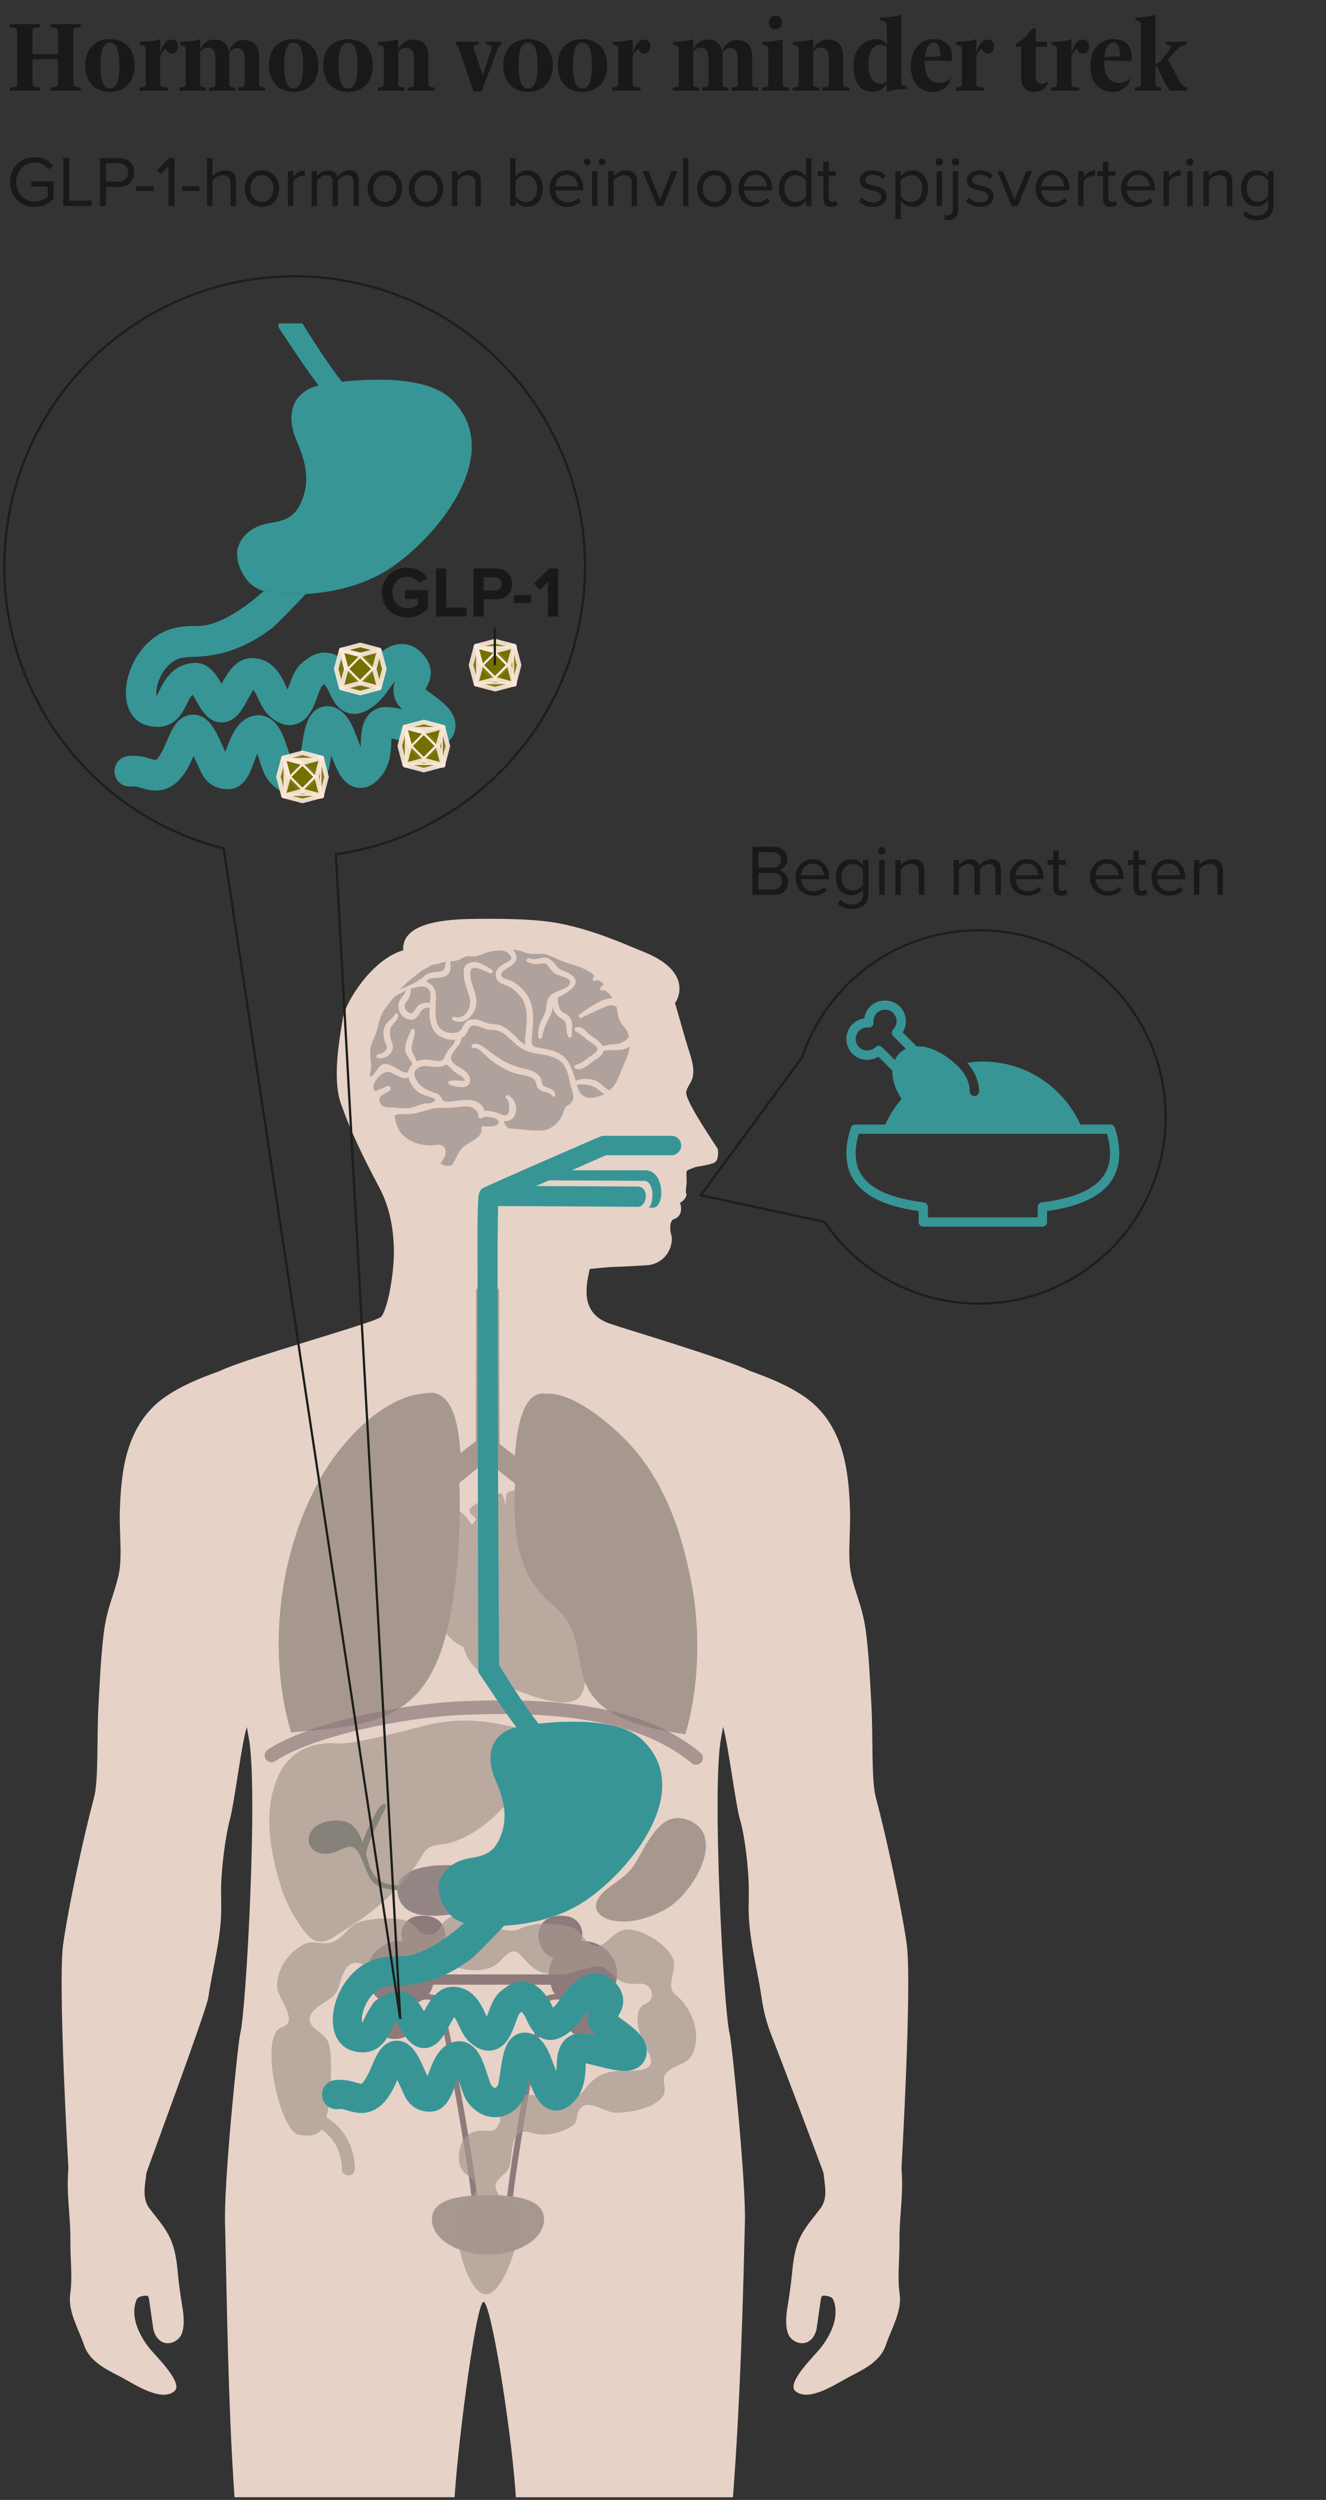 <?xml version="1.0" encoding="utf-8"?>
<svg xmlns="http://www.w3.org/2000/svg" xmlns:graph="http://ns.adobe.com/Graphs/1.0/" xmlns:i="http://ns.adobe.com/AdobeIllustrator/10.0/" xmlns:x="http://ns.adobe.com/Extensibility/1.0/" xmlns:xlink="http://www.w3.org/1999/xlink" version="1.1" x="0px" y="0px" viewBox="0 0 295 556" style="enable-background:new 0 0 295 556;">
<rect x="0" y="0" width="295" height="556" fill="#333333" stroke="none"/>
<style type="text/css">
	.st0{fill:#191919;}
	.st1{display:none;}
	.st2{display:inline;}
	.st3{fill:none;stroke:#FFE9DA;stroke-linecap:round;stroke-linejoin:round;}
	.st4{fill-rule:evenodd;clip-rule:evenodd;fill:#E4D0C5;}
	.st5{fill:none;stroke:#E4D0C5;stroke-width:1.368;stroke-linecap:round;stroke-linejoin:round;}
	.st6{fill-rule:evenodd;clip-rule:evenodd;fill:#907F78;stroke:#FFE9DA;stroke-miterlimit:10;}
	.st7{fill-rule:evenodd;clip-rule:evenodd;fill:#379495;stroke:#FFE9DA;stroke-miterlimit:10;}
	.st8{fill-rule:evenodd;clip-rule:evenodd;fill:#B3A49A;stroke:#FFE9DA;stroke-miterlimit:10;}
	.st9{fill:#B3A49A;stroke:#FFE9DA;stroke-miterlimit:10;}
	.st10{fill-rule:evenodd;clip-rule:evenodd;fill:#0B646B;stroke:#FFE9DA;stroke-miterlimit:10;}
	.st11{fill:#E6D2C7;}
	.st12{opacity:0.7;}
	.st13{fill:#978D8B;}
	.st14{fill:#8E7A7A;}
	.st15{fill:#A6988F;}
	.st16{fill:#948585;}
	.st17{opacity:0.7;fill:#A6988F;}
	.st18{fill:#868179;}
	.st19{opacity:0.7;fill:#8E7A7A;}
	.st20{fill:#379596;}
	.st21{fill:#B5A929;stroke:#B5A929;stroke-linejoin:round;stroke-miterlimit:10;}
	.st22{fill:#FFFFFF;stroke:#B5A929;stroke-linejoin:round;stroke-miterlimit:10;}
	.st23{fill:none;stroke:#B5A929;stroke-linecap:round;stroke-linejoin:round;stroke-miterlimit:10;}
	.st24{fill:#FFFFFF;}
	.st25{fill:none;stroke:#FFFFFF;stroke-linecap:square;stroke-linejoin:round;stroke-miterlimit:10;}
	.st26{clip-path:url(#SVGID_00000101802199061745469600000005878192161583889319_);fill:#379596;}
	.st27{fill:none;stroke:#1D1D1B;stroke-width:0.5;stroke-miterlimit:10;}
	.st28{clip-path:url(#SVGID_00000059292754093898236640000014005643158005169591_);fill:#379596;}
	.st29{opacity:0.9;fill:#747100;}
	.st30{fill:#747100;stroke:#FDE9DC;stroke-linejoin:round;stroke-miterlimit:10;}
	.st31{opacity:0.9;fill:#747100;stroke:#FDE9DC;stroke-linejoin:round;stroke-miterlimit:10;}
	.st32{opacity:0.9;fill:#B5A929;}
	.st33{fill:#B5A929;stroke:#FDE9DC;stroke-linejoin:round;stroke-miterlimit:10;}
	.st34{opacity:0.9;fill:#B5A929;stroke:#FDE9DC;stroke-linejoin:round;stroke-miterlimit:10;}
	.st35{fill:#FDE9DC;}
	.st36{fill:#379596;stroke:#E95033;stroke-width:5;stroke-linecap:round;stroke-linejoin:round;stroke-miterlimit:10;}
	.st37{opacity:0.9;}
	.st38{fill:#BFE3EE;}
	.st39{fill:#B0C6C1;}
	.st40{fill:#F8BCAA;}
	.st41{fill:#E95033;}
</style>
<switch>
	
	<g>
		<g id="Laag_1">
			<g>
				<g>
					<path class="st0" d="M16.295,18.441c0,0.668,0.184,0.835,1.009,0.954l0.642,0.096v0.668h-6.692v-0.668l0.642-0.096&#xA;						c0.825-0.119,1.009-0.286,1.009-0.954V13.19H7.22v5.251c0,0.668,0.183,0.835,1.008,0.954l0.642,0.096v0.668H2.178v-0.668&#xA;						l0.642-0.096c0.825-0.119,1.008-0.286,1.008-0.954V7.081c0-0.668-0.183-0.835-1.008-0.954L2.178,6.031V5.363h6.692v0.668&#xA;						L8.228,6.127C7.403,6.246,7.22,6.413,7.22,7.081v4.964h5.684V7.081c0-0.668-0.184-0.835-1.009-0.954l-0.642-0.096V5.363h6.692&#xA;						v0.668l-0.642,0.096c-0.825,0.119-1.009,0.286-1.009,0.954V18.441z"/>
					<path class="st0" d="M29.951,14.527c0,3.794-2.292,5.918-5.5,5.918c-3.209,0-5.501-2.124-5.501-5.918&#xA;						c0-3.699,2.246-5.823,5.501-5.823C27.705,8.704,29.951,10.828,29.951,14.527z M22.342,14.527c0,3.341,0.642,5.154,2.109,5.154&#xA;						s2.108-1.813,2.108-5.154c0-3.342-0.642-5.06-2.108-5.06S22.342,11.185,22.342,14.527z"/>
					<path class="st0" d="M31.048,19.491l0.642-0.096c0.665-0.096,0.733-0.311,0.733-0.954v-7.256c0-0.62-0.023-0.906-0.55-1.05&#xA;						l-0.733-0.19V9.372l2.2-0.19c0.71-0.072,1.65-0.191,2.2-0.478h0.092v3.15C36.09,10.327,36.824,8.8,38.107,8.8&#xA;						c0.825,0,1.467,0.478,1.467,1.432c0,1.146-0.642,1.718-1.375,1.718c-0.55,0-1.1-0.381-1.283-1.145&#xA;						c-0.367,0.19-0.917,0.858-1.284,1.622v6.015c0,0.644,0.115,0.858,0.917,0.954l0.825,0.096v0.668h-6.325V19.491z"/>
					<path class="st0" d="M57.631,18.441c0,0.644,0.046,0.858,0.733,0.954l0.642,0.096v0.668h-5.959v-0.668l0.643-0.096&#xA;						c0.664-0.096,0.732-0.311,0.732-0.954V13.19c0-1.766-0.55-2.481-1.741-2.481c-0.71,0-1.261,0.357-1.696,1.002&#xA;						c0.023,0.263,0.046,0.525,0.046,0.812v5.919c0,0.644,0.046,0.858,0.733,0.954l0.551,0.096v0.668h-5.776v-0.668l0.642-0.096&#xA;						c0.665-0.096,0.734-0.311,0.734-0.954v-5.346c0-1.767-0.551-2.482-1.742-2.482c-0.688,0-1.215,0.334-1.65,0.931v6.897&#xA;						c0,0.644,0.046,0.858,0.733,0.954l0.55,0.096v0.668h-5.867v-0.668l0.642-0.096c0.665-0.096,0.733-0.311,0.733-0.954v-7.256&#xA;						c0-0.62-0.023-0.906-0.55-1.05l-0.733-0.19V9.372l2.2-0.19c0.71-0.072,1.65-0.191,2.2-0.478h0.092v2.339&#xA;						c0.481-1.146,1.49-2.243,3.209-2.243c1.695,0,2.887,0.835,3.208,2.648c0.458-1.217,1.467-2.554,3.301-2.554&#xA;						c2.017,0,3.392,1.146,3.392,3.724V18.441z"/>
					<path class="st0" d="M70.827,14.527c0,3.794-2.292,5.918-5.5,5.918c-3.209,0-5.501-2.124-5.501-5.918&#xA;						c0-3.699,2.246-5.823,5.501-5.823S70.827,10.828,70.827,14.527z M63.219,14.527c0,3.341,0.642,5.154,2.108,5.154&#xA;						s2.108-1.813,2.108-5.154c0-3.342-0.642-5.06-2.108-5.06S63.219,11.185,63.219,14.527z"/>
					<path class="st0" d="M82.926,14.527c0,3.794-2.292,5.918-5.501,5.918c-3.208,0-5.5-2.124-5.5-5.918&#xA;						c0-3.699,2.245-5.823,5.5-5.823S82.926,10.828,82.926,14.527z M75.317,14.527c0,3.341,0.642,5.154,2.108,5.154&#xA;						s2.108-1.813,2.108-5.154c0-3.342-0.642-5.06-2.108-5.06S75.317,11.185,75.317,14.527z"/>
					<path class="st0" d="M84.023,19.491l0.642-0.096c0.665-0.096,0.734-0.311,0.734-0.954v-7.256c0-0.62-0.023-0.906-0.551-1.05&#xA;						l-0.733-0.19V9.372l2.2-0.19c0.711-0.072,1.65-0.191,2.2-0.478h0.092v2.339c0.505-1.146,1.581-2.243,3.3-2.243&#xA;						c2.018,0,3.393,1.146,3.393,3.723v5.919c0,0.644,0.046,0.858,0.733,0.954l0.642,0.096v0.668h-5.959v-0.668l0.642-0.096&#xA;						c0.665-0.096,0.733-0.311,0.733-0.954v-5.346c0-1.767-0.55-2.482-1.833-2.482c-0.688,0-1.215,0.334-1.65,0.931v6.897&#xA;						c0,0.644,0.046,0.858,0.733,0.954l0.642,0.096v0.668h-5.959V19.491z"/>
					<path class="st0" d="M102.078,10.805c-0.184-0.525-0.366-0.764-0.55-0.859l-0.184-0.096V9.277h5.134v0.572l-0.642,0.191&#xA;						c-0.527,0.167-0.527,0.453-0.366,0.954l1.925,5.728l1.925-5.728c0.184-0.597,0.115-0.835-0.366-0.954l-0.825-0.191V9.277h3.483&#xA;						v0.572l-0.183,0.096c-0.299,0.167-0.505,0.43-0.734,1.05l-3.575,9.354h-1.741L102.078,10.805z"/>
					<path class="st0" d="M122.978,14.527c0,3.794-2.292,5.918-5.5,5.918c-3.209,0-5.501-2.124-5.501-5.918&#xA;						c0-3.699,2.246-5.823,5.501-5.823C120.732,8.704,122.978,10.828,122.978,14.527z M115.369,14.527&#xA;						c0,3.341,0.642,5.154,2.108,5.154s2.108-1.813,2.108-5.154c0-3.342-0.642-5.06-2.108-5.06S115.369,11.185,115.369,14.527z"/>
					<path class="st0" d="M135.076,14.527c0,3.794-2.292,5.918-5.5,5.918c-3.209,0-5.501-2.124-5.501-5.918&#xA;						c0-3.699,2.246-5.823,5.501-5.823C132.83,8.704,135.076,10.828,135.076,14.527z M127.468,14.527&#xA;						c0,3.341,0.642,5.154,2.108,5.154s2.108-1.813,2.108-5.154c0-3.342-0.642-5.06-2.108-5.06S127.468,11.185,127.468,14.527z"/>
					<path class="st0" d="M136.174,19.491l0.642-0.096c0.665-0.096,0.733-0.311,0.733-0.954v-7.256c0-0.62-0.022-0.906-0.55-1.05&#xA;						l-0.733-0.19V9.372l2.2-0.19c0.711-0.072,1.65-0.191,2.2-0.478h0.092v3.15c0.458-1.527,1.191-3.055,2.476-3.055&#xA;						c0.825,0,1.467,0.478,1.467,1.432c0,1.146-0.642,1.718-1.376,1.718c-0.55,0-1.1-0.381-1.283-1.145&#xA;						c-0.366,0.19-0.916,0.858-1.283,1.622v6.015c0,0.644,0.114,0.858,0.917,0.954l0.825,0.096v0.668h-6.326V19.491z"/>
					<path class="st0" d="M167.34,18.441c0,0.644,0.046,0.858,0.733,0.954l0.642,0.096v0.668h-5.959v-0.668l0.643-0.096&#xA;						c0.664-0.096,0.732-0.311,0.732-0.954V13.19c0-1.766-0.55-2.481-1.741-2.481c-0.711,0-1.261,0.357-1.696,1.002&#xA;						c0.023,0.263,0.046,0.525,0.046,0.812v5.919c0,0.644,0.046,0.858,0.733,0.954l0.55,0.096v0.668h-5.775v-0.668l0.642-0.096&#xA;						c0.665-0.096,0.733-0.311,0.733-0.954v-5.346c0-1.767-0.55-2.482-1.741-2.482c-0.688,0-1.215,0.334-1.65,0.931v6.897&#xA;						c0,0.644,0.046,0.858,0.733,0.954l0.55,0.096v0.668h-5.867v-0.668l0.642-0.096c0.665-0.096,0.733-0.311,0.733-0.954v-7.256&#xA;						c0-0.62-0.022-0.906-0.55-1.05l-0.733-0.19V9.372l2.2-0.19c0.711-0.072,1.65-0.191,2.2-0.478h0.092v2.339&#xA;						c0.481-1.146,1.489-2.243,3.209-2.243c1.695,0,2.888,0.835,3.208,2.648c0.459-1.217,1.467-2.554,3.301-2.554&#xA;						c2.017,0,3.392,1.146,3.392,3.724V18.441z"/>
					<path class="st0" d="M169.535,19.491l0.642-0.096c0.665-0.096,0.733-0.311,0.733-0.954v-7.256c0-0.62-0.022-0.906-0.55-1.05&#xA;						l-0.733-0.19V9.372l2.2-0.19c0.711-0.072,1.65-0.191,2.2-0.478h0.092v9.737c0,0.644,0.046,0.858,0.733,0.954l0.642,0.096v0.668&#xA;						h-5.959V19.491z M171.094,4.981c0-1.05,0.733-1.527,1.467-1.527s1.467,0.478,1.467,1.527c0,1.073-0.733,1.527-1.467,1.527&#xA;						S171.094,6.055,171.094,4.981z"/>
					<path class="st0" d="M176.318,19.491l0.642-0.096c0.665-0.096,0.733-0.311,0.733-0.954v-7.256c0-0.62-0.022-0.906-0.55-1.05&#xA;						l-0.733-0.19V9.372l2.2-0.19c0.711-0.072,1.65-0.191,2.2-0.478h0.092v2.339c0.504-1.146,1.581-2.243,3.3-2.243&#xA;						c2.018,0,3.393,1.146,3.393,3.723v5.919c0,0.644,0.046,0.858,0.733,0.954l0.642,0.096v0.668h-5.959v-0.668l0.642-0.096&#xA;						c0.665-0.096,0.733-0.311,0.733-0.954v-5.346c0-1.767-0.55-2.482-1.833-2.482c-0.688,0-1.215,0.334-1.65,0.931v6.897&#xA;						c0,0.644,0.046,0.858,0.733,0.954l0.642,0.096v0.668h-5.959V19.491z"/>
					<path class="st0" d="M200.517,18.058c0,0.645,0.091,0.836,0.55,0.955l0.733,0.191v0.572l-2.567,0.191&#xA;						c-0.664,0.047-1.237,0.214-1.833,0.477h-0.092v-2.004c-0.321,0.764-1.283,2.004-3.209,2.004c-2.658,0-4.217-2.1-4.217-5.918&#xA;						s2.476-5.823,5.042-5.823c1.101,0,2.018,0.478,2.384,1.337V5.745c0-0.669-0.206-0.931-0.733-1.05l-0.825-0.191V3.932&#xA;						l2.476-0.191c0.71-0.071,1.65-0.191,2.2-0.478h0.092V18.058z M197.308,18.154v-7.637c-0.366-0.382-0.825-0.572-1.375-0.572&#xA;						c-1.559,0-2.75,1.432-2.75,4.295c0,3.055,1.1,4.392,2.75,4.392C196.483,18.632,196.942,18.441,197.308,18.154z"/>
					<path class="st0" d="M202.621,14.527c0-3.317,1.972-5.823,5.043-5.823c2.658,0,4.125,1.432,4.125,3.723&#xA;						c0,0.311-0.023,0.669-0.092,1.146l-5.959-0.096v0.573c0,3.055,1.375,4.392,3.209,4.392c1.1,0,2.131-0.43,2.658-1.146&#xA;						c-0.344,1.647-1.742,3.15-4.125,3.15C204.639,20.445,202.621,18.441,202.621,14.527z M209.222,12.522&#xA;						c0-2.005-0.458-3.055-1.558-3.055c-1.009,0-1.742,1.217-1.926,3.245L209.222,12.522z"/>
					<path class="st0" d="M212.612,19.491l0.642-0.096c0.665-0.096,0.733-0.311,0.733-0.954v-7.256c0-0.62-0.022-0.906-0.55-1.05&#xA;						l-0.733-0.19V9.372l2.2-0.19c0.711-0.072,1.65-0.191,2.2-0.478h0.092v3.15c0.458-1.527,1.191-3.055,2.476-3.055&#xA;						c0.825,0,1.467,0.478,1.467,1.432c0,1.146-0.642,1.718-1.376,1.718c-0.55,0-1.1-0.381-1.283-1.145&#xA;						c-0.366,0.19-0.916,0.858-1.283,1.622v6.015c0,0.644,0.114,0.858,0.917,0.954l0.825,0.096v0.668h-6.326V19.491z"/>
					<path class="st0" d="M227.185,17.39v-6.969h-1.192V9.754l1.65-1.05l2.108-2.387h0.642v2.96h2.567v1.145h-2.567v6.492&#xA;						c0,1.336,0.459,1.718,1.284,1.718c0.55,0,1.146-0.19,1.558-0.573c-0.366,1.527-1.467,2.387-3.208,2.387&#xA;						C228.285,20.445,227.185,19.3,227.185,17.39z"/>
					<path class="st0" d="M233.784,19.491l0.642-0.096c0.665-0.096,0.733-0.311,0.733-0.954v-7.256c0-0.62-0.022-0.906-0.55-1.05&#xA;						l-0.733-0.19V9.372l2.2-0.19c0.711-0.072,1.65-0.191,2.2-0.478h0.092v3.15c0.458-1.527,1.191-3.055,2.476-3.055&#xA;						c0.825,0,1.467,0.478,1.467,1.432c0,1.146-0.642,1.718-1.376,1.718c-0.55,0-1.1-0.381-1.283-1.145&#xA;						c-0.366,0.19-0.916,0.858-1.283,1.622v6.015c0,0.644,0.114,0.858,0.917,0.954l0.825,0.096v0.668h-6.326V19.491z"/>
					<path class="st0" d="M242.581,14.527c0-3.317,1.972-5.823,5.042-5.823c2.659,0,4.126,1.432,4.126,3.723&#xA;						c0,0.311-0.023,0.669-0.092,1.146l-5.959-0.096v0.573c0,3.055,1.375,4.392,3.209,4.392c1.1,0,2.131-0.43,2.658-1.146&#xA;						c-0.344,1.647-1.741,3.15-4.125,3.15C244.599,20.445,242.581,18.441,242.581,14.527z M249.182,12.522&#xA;						c0-2.005-0.458-3.055-1.559-3.055c-1.008,0-1.741,1.217-1.925,3.245L249.182,12.522z"/>
					<path class="st0" d="M252.48,19.491l0.642-0.096c0.665-0.096,0.734-0.311,0.734-0.954V5.745c0-0.621-0.023-0.907-0.551-1.05&#xA;						l-0.733-0.191V3.932l2.2-0.191c0.711-0.071,1.65-0.191,2.2-0.478h0.092v10.954c0.481-0.119,0.939-0.382,1.283-0.74l1.834-2.386&#xA;						c0.366-0.478,0.504-0.859-0.184-1.05l-0.642-0.191V9.277h4.584v0.572l-0.551,0.191c-0.526,0.19-0.939,0.405-1.375,0.858&#xA;						l-2.2,2.291l2.2,4.2c0.597,1.146,1.192,1.719,1.65,2.005l0.459,0.096v0.668h-3.759c-0.367-0.286-1.077-1.504-1.559-2.481&#xA;						l-1.375-2.769c-0.069-0.096-0.184-0.263-0.367-0.334v3.866c0,0.644,0.046,0.858,0.733,0.954l0.55,0.096v0.668h-5.867V19.491z"/>
				</g>
			</g>
			<g>
				<path class="st0" d="M7.725,34.962c1.889,0,3.201,0.832,4.146,2.001l-1.056,0.656c-0.672-0.864-1.809-1.473-3.089-1.473&#xA;					c-2.337,0-4.114,1.793-4.114,4.338c0,2.529,1.777,4.354,4.114,4.354c1.28,0,2.337-0.624,2.865-1.152v-2.177H6.925v-1.185h4.994&#xA;					v3.857c-0.993,1.104-2.449,1.841-4.194,1.841c-3.042,0-5.49-2.225-5.49-5.538S4.684,34.962,7.725,34.962z"/>
				<path class="st0" d="M14.075,35.138h1.329v9.492h4.962v1.185h-6.291V35.138z"/>
				<path class="st0" d="M22.235,35.138h4.29c2.145,0,3.346,1.473,3.346,3.218s-1.233,3.217-3.346,3.217h-2.961v4.242h-1.329V35.138&#xA;					z M26.365,36.322h-2.801v4.066h2.801c1.265,0,2.129-0.833,2.129-2.033S27.629,36.322,26.365,36.322z"/>
				<path class="st0" d="M30.314,41.413h3.842v1.056h-3.842V41.413z"/>
				<path class="st0" d="M37.483,36.898l-1.713,1.81l-0.8-0.816l2.673-2.754h1.168v10.677h-1.329V36.898z"/>
				<path class="st0" d="M40.538,41.413h3.842v1.056h-3.842V41.413z"/>
				<path class="st0" d="M51.292,40.724c0-1.36-0.704-1.761-1.745-1.761c-0.928,0-1.824,0.576-2.289,1.2v5.65h-1.199V35.138h1.199&#xA;					v4.066c0.545-0.641,1.602-1.312,2.77-1.312c1.617,0,2.465,0.784,2.465,2.465v5.458h-1.2V40.724z"/>
				<path class="st0" d="M54.442,41.94c0-2.24,1.473-4.049,3.826-4.049c2.353,0,3.825,1.809,3.825,4.049&#xA;					c0,2.241-1.473,4.066-3.825,4.066C55.914,46.007,54.442,44.182,54.442,41.94z M60.828,41.94c0-1.568-0.912-2.977-2.561-2.977&#xA;					s-2.577,1.408-2.577,2.977c0,1.585,0.929,2.994,2.577,2.994S60.828,43.525,60.828,41.94z"/>
				<path class="st0" d="M64.042,38.083h1.2v1.249c0.625-0.816,1.521-1.409,2.577-1.409v1.233c-0.144-0.032-0.288-0.049-0.479-0.049&#xA;					c-0.736,0-1.746,0.608-2.098,1.232v5.475h-1.2V38.083z"/>
				<path class="st0" d="M78.654,40.564c0-0.977-0.433-1.601-1.425-1.601c-0.801,0-1.648,0.576-2.049,1.185v5.666h-1.2v-5.25&#xA;					c0-0.977-0.416-1.601-1.425-1.601c-0.784,0-1.616,0.576-2.033,1.2v5.65h-1.199v-7.731h1.199v1.121&#xA;					c0.32-0.496,1.361-1.312,2.498-1.312c1.184,0,1.856,0.64,2.08,1.44c0.433-0.704,1.473-1.44,2.594-1.44&#xA;					c1.408,0,2.16,0.784,2.16,2.337v5.586h-1.2V40.564z"/>
				<path class="st0" d="M81.801,41.94c0-2.24,1.473-4.049,3.826-4.049c2.353,0,3.825,1.809,3.825,4.049&#xA;					c0,2.241-1.473,4.066-3.825,4.066C83.274,46.007,81.801,44.182,81.801,41.94z M88.188,41.94c0-1.568-0.912-2.977-2.561-2.977&#xA;					s-2.577,1.408-2.577,2.977c0,1.585,0.929,2.994,2.577,2.994S88.188,43.525,88.188,41.94z"/>
				<path class="st0" d="M90.952,41.94c0-2.24,1.473-4.049,3.826-4.049c2.353,0,3.825,1.809,3.825,4.049&#xA;					c0,2.241-1.473,4.066-3.825,4.066C92.425,46.007,90.952,44.182,90.952,41.94z M97.339,41.94c0-1.568-0.912-2.977-2.561-2.977&#xA;					c-1.649,0-2.577,1.408-2.577,2.977c0,1.585,0.928,2.994,2.577,2.994C96.427,44.934,97.339,43.525,97.339,41.94z"/>
				<path class="st0" d="M105.772,40.757c0-1.361-0.688-1.793-1.729-1.793c-0.944,0-1.84,0.576-2.288,1.2v5.65h-1.201v-7.731h1.201&#xA;					v1.121c0.544-0.641,1.601-1.312,2.753-1.312c1.616,0,2.465,0.816,2.465,2.497v5.426h-1.2V40.757z"/>
				<path class="st0" d="M113.497,35.138h1.201v4.114c0.624-0.849,1.552-1.36,2.608-1.36c2.017,0,3.441,1.601,3.441,4.065&#xA;					c0,2.513-1.425,4.05-3.441,4.05c-1.088,0-2.032-0.561-2.608-1.345v1.152h-1.201V35.138z M117.003,44.934&#xA;					c1.568,0,2.497-1.265,2.497-2.978s-0.929-2.993-2.497-2.993c-0.944,0-1.889,0.576-2.305,1.248v3.506&#xA;					C115.115,44.39,116.059,44.934,117.003,44.934z"/>
				<path class="st0" d="M126.059,37.891c2.337,0,3.714,1.824,3.714,4.146v0.304h-6.259c0.097,1.457,1.121,2.673,2.785,2.673&#xA;					c0.881,0,1.777-0.352,2.385-0.976l0.576,0.784c-0.768,0.769-1.809,1.185-3.073,1.185c-2.288,0-3.938-1.649-3.938-4.066&#xA;					C122.249,39.7,123.85,37.891,126.059,37.891z M123.514,41.461h5.074c-0.016-1.152-0.784-2.577-2.545-2.577&#xA;					C124.395,38.884,123.578,40.276,123.514,41.461z"/>
				<path class="st0" d="M129.913,36.003c0-0.4,0.336-0.736,0.736-0.736c0.416,0,0.735,0.336,0.735,0.736&#xA;					c0,0.416-0.319,0.752-0.735,0.752C130.249,36.755,129.913,36.419,129.913,36.003z M131.705,38.083h1.201v7.731h-1.201V38.083z&#xA;					 M133.21,36.003c0-0.4,0.336-0.736,0.752-0.736c0.4,0,0.736,0.336,0.736,0.736c0,0.416-0.336,0.752-0.736,0.752&#xA;					C133.546,36.755,133.21,36.419,133.21,36.003z"/>
				<path class="st0" d="M140.524,40.757c0-1.361-0.688-1.793-1.729-1.793c-0.944,0-1.84,0.576-2.288,1.2v5.65h-1.201v-7.731h1.201&#xA;					v1.121c0.544-0.641,1.601-1.312,2.753-1.312c1.616,0,2.465,0.816,2.465,2.497v5.426h-1.2V40.757z"/>
				<path class="st0" d="M142.969,38.083h1.297l2.577,6.339l2.561-6.339h1.312l-3.217,7.731h-1.312L142.969,38.083z"/>
				<path class="st0" d="M151.961,35.138h1.201v10.677h-1.201V35.138z"/>
				<path class="st0" d="M155.113,41.94c0-2.24,1.473-4.049,3.826-4.049c2.353,0,3.825,1.809,3.825,4.049&#xA;					c0,2.241-1.473,4.066-3.825,4.066C156.585,46.007,155.113,44.182,155.113,41.94z M161.499,41.94&#xA;					c0-1.568-0.912-2.977-2.561-2.977c-1.649,0-2.577,1.408-2.577,2.977c0,1.585,0.928,2.994,2.577,2.994&#xA;					C160.587,44.934,161.499,43.525,161.499,41.94z"/>
				<path class="st0" d="M168.075,37.891c2.337,0,3.714,1.824,3.714,4.146v0.304h-6.259c0.097,1.457,1.121,2.673,2.785,2.673&#xA;					c0.881,0,1.777-0.352,2.385-0.976l0.576,0.784c-0.768,0.769-1.809,1.185-3.073,1.185c-2.288,0-3.938-1.649-3.938-4.066&#xA;					C164.265,39.7,165.866,37.891,168.075,37.891z M165.53,41.461h5.074c-0.016-1.152-0.784-2.577-2.545-2.577&#xA;					C166.41,38.884,165.594,40.276,165.53,41.461z"/>
				<path class="st0" d="M179.324,44.662c-0.576,0.784-1.521,1.345-2.609,1.345c-2.017,0-3.441-1.537-3.441-4.05&#xA;					c0-2.465,1.409-4.065,3.441-4.065c1.041,0,1.985,0.512,2.609,1.36v-4.114h1.2v10.677h-1.2V44.662z M179.324,40.212&#xA;					c-0.433-0.672-1.36-1.248-2.321-1.248c-1.553,0-2.48,1.28-2.48,2.993s0.928,2.978,2.48,2.978c0.961,0,1.889-0.545,2.321-1.217&#xA;					V40.212z"/>
				<path class="st0" d="M183.161,44.198V39.14h-1.28v-1.057h1.28v-2.112h1.2v2.112h1.569v1.057h-1.569v4.802&#xA;					c0,0.576,0.257,0.993,0.785,0.993c0.336,0,0.656-0.145,0.816-0.32l0.352,0.896c-0.304,0.288-0.736,0.496-1.44,0.496&#xA;					C183.738,46.007,183.161,45.35,183.161,44.198z"/>
				<path class="st0" d="M191.705,43.926c0.513,0.592,1.488,1.104,2.545,1.104c1.185,0,1.825-0.528,1.825-1.28&#xA;					c0-0.849-0.944-1.121-1.985-1.377c-1.312-0.304-2.801-0.656-2.801-2.257c0-1.2,1.04-2.225,2.881-2.225&#xA;					c1.312,0,2.241,0.496,2.865,1.12l-0.56,0.832c-0.465-0.56-1.313-0.977-2.306-0.977c-1.057,0-1.713,0.48-1.713,1.169&#xA;					c0,0.752,0.881,0.992,1.89,1.232c1.344,0.304,2.896,0.688,2.896,2.401c0,1.296-1.04,2.337-3.041,2.337&#xA;					c-1.265,0-2.337-0.385-3.121-1.217L191.705,43.926z"/>
				<path class="st0" d="M199.194,48.76V38.083h1.201v1.152c0.56-0.784,1.521-1.344,2.608-1.344c2.033,0,3.441,1.536,3.441,4.049&#xA;					c0,2.497-1.408,4.066-3.441,4.066c-1.057,0-1.984-0.496-2.608-1.361v4.114H199.194z M202.7,38.964&#xA;					c-0.944,0-1.889,0.56-2.305,1.232v3.489c0.416,0.672,1.36,1.249,2.305,1.249c1.553,0,2.48-1.281,2.48-2.994&#xA;					C205.18,40.228,204.252,38.964,202.7,38.964z"/>
				<path class="st0" d="M208.169,36.034c0-0.448,0.368-0.816,0.801-0.816c0.448,0,0.816,0.368,0.816,0.816&#xA;					s-0.368,0.801-0.816,0.801C208.537,36.835,208.169,36.482,208.169,36.034z M208.377,38.083h1.201v7.731h-1.201V38.083z"/>
				<path class="st0" d="M213.178,46.566c0,1.521-0.816,2.386-2.273,2.386c-0.336,0-0.608-0.032-0.864-0.112l0.16-1.009&#xA;					c0.16,0.064,0.384,0.08,0.576,0.08c0.704,0,1.2-0.368,1.2-1.345v-8.483h1.201V46.566z M211.769,36.034&#xA;					c0-0.448,0.368-0.816,0.801-0.816c0.448,0,0.816,0.368,0.816,0.816s-0.368,0.801-0.816,0.801&#xA;					C212.137,36.835,211.769,36.482,211.769,36.034z"/>
				<path class="st0" d="M215.529,43.926c0.513,0.592,1.488,1.104,2.545,1.104c1.185,0,1.825-0.528,1.825-1.28&#xA;					c0-0.849-0.944-1.121-1.985-1.377c-1.312-0.304-2.801-0.656-2.801-2.257c0-1.2,1.04-2.225,2.881-2.225&#xA;					c1.312,0,2.241,0.496,2.865,1.12l-0.56,0.832c-0.465-0.56-1.312-0.977-2.306-0.977c-1.056,0-1.713,0.48-1.713,1.169&#xA;					c0,0.752,0.881,0.992,1.89,1.232c1.344,0.304,2.896,0.688,2.896,2.401c0,1.296-1.04,2.337-3.041,2.337&#xA;					c-1.265,0-2.337-0.385-3.121-1.217L215.529,43.926z"/>
				<path class="st0" d="M221.864,38.083h1.297l2.577,6.339l2.561-6.339h1.312l-3.217,7.731h-1.312L221.864,38.083z"/>
				<path class="st0" d="M234.217,37.891c2.337,0,3.714,1.824,3.714,4.146v0.304h-6.259c0.097,1.457,1.121,2.673,2.785,2.673&#xA;					c0.881,0,1.777-0.352,2.385-0.976l0.576,0.784c-0.768,0.769-1.809,1.185-3.073,1.185c-2.288,0-3.938-1.649-3.938-4.066&#xA;					C230.408,39.7,232.008,37.891,234.217,37.891z M231.672,41.461h5.074c-0.016-1.152-0.784-2.577-2.545-2.577&#xA;					C232.553,38.884,231.737,40.276,231.672,41.461z"/>
				<path class="st0" d="M239.864,38.083h1.201v1.249c0.624-0.816,1.521-1.409,2.576-1.409v1.233&#xA;					c-0.144-0.032-0.288-0.049-0.479-0.049c-0.736,0-1.745,0.608-2.097,1.232v5.475h-1.201V38.083z"/>
				<path class="st0" d="M245.383,44.198V39.14h-1.28v-1.057h1.28v-2.112h1.2v2.112h1.569v1.057h-1.569v4.802&#xA;					c0,0.576,0.257,0.993,0.785,0.993c0.336,0,0.656-0.145,0.816-0.32l0.352,0.896c-0.304,0.288-0.736,0.496-1.44,0.496&#xA;					C245.959,46.007,245.383,45.35,245.383,44.198z"/>
				<path class="st0" d="M253.208,37.891c2.337,0,3.714,1.824,3.714,4.146v0.304h-6.259c0.097,1.457,1.121,2.673,2.785,2.673&#xA;					c0.881,0,1.777-0.352,2.385-0.976l0.576,0.784c-0.768,0.769-1.809,1.185-3.073,1.185c-2.288,0-3.938-1.649-3.938-4.066&#xA;					C249.399,39.7,250.999,37.891,253.208,37.891z M250.663,41.461h5.074c-0.016-1.152-0.784-2.577-2.545-2.577&#xA;					C251.544,38.884,250.728,40.276,250.663,41.461z"/>
				<path class="st0" d="M258.855,38.083h1.201v1.249c0.624-0.816,1.521-1.409,2.576-1.409v1.233&#xA;					c-0.144-0.032-0.288-0.049-0.479-0.049c-0.736,0-1.745,0.608-2.097,1.232v5.475h-1.201V38.083z"/>
				<path class="st0" d="M263.927,36.034c0-0.448,0.368-0.816,0.801-0.816c0.448,0,0.816,0.368,0.816,0.816&#xA;					s-0.368,0.801-0.816,0.801C264.295,36.835,263.927,36.482,263.927,36.034z M264.135,38.083h1.201v7.731h-1.201V38.083z"/>
				<path class="st0" d="M272.953,40.757c0-1.361-0.688-1.793-1.729-1.793c-0.944,0-1.84,0.576-2.288,1.2v5.65h-1.201v-7.731h1.201&#xA;					v1.121c0.544-0.641,1.601-1.312,2.753-1.312c1.616,0,2.465,0.816,2.465,2.497v5.426h-1.2V40.757z"/>
				<path class="st0" d="M277.144,46.903c0.64,0.768,1.408,1.056,2.513,1.056c1.28,0,2.481-0.624,2.481-2.32v-1.104&#xA;					c-0.561,0.784-1.505,1.376-2.594,1.376c-2.017,0-3.441-1.504-3.441-4.001c0-2.481,1.409-4.018,3.441-4.018&#xA;					c1.041,0,1.969,0.512,2.594,1.36v-1.169h1.2v7.508c0,2.561-1.793,3.361-3.682,3.361c-1.312,0-2.209-0.257-3.121-1.153&#xA;					L277.144,46.903z M282.138,40.212c-0.417-0.672-1.345-1.248-2.306-1.248c-1.553,0-2.48,1.232-2.48,2.945&#xA;					c0,1.696,0.928,2.945,2.48,2.945c0.961,0,1.889-0.593,2.306-1.265V40.212z"/>
			</g>
		</g>
		<g id="Laag_2">
		</g>
		<g id="Laag_3">
		</g>
		<g id="Laag_4">
		</g>
		<g id="Laag_6">
		</g>
		<g id="Laag_5">
		</g>
		<g id="Laag_7">
		</g>
		<g id="Laag_8">
		</g>
		<g id="Laag_9">
		</g>
		<g id="Layer_1">
			<g>
				<path class="st11" d="M15.086,484.692c-0.124,4.554,0.636,9.101,0.574,13.66c-0.052,3.868,0.507,7.998-0.035,11.824&#xA;					c-0.555,3.91,1.826,7.692,3.066,11.384c1.179,3.512,4.598,5.267,8.177,7.083c2.577,1.308,8.881,5.75,11.941,3.167&#xA;					c2.105-1.776-4.143-7.799-5.45-9.413c-2.416-2.982-4.438-7.174-3.007-10.832c0.181-0.463,0.607-0.752,1.178-0.867&#xA;					c1.399-0.283,1.497-0.211,1.669,0.986c0.304,2.117,0.609,4.234,0.913,6.352c1.057,4.338,5.169,3.577,6.275,1.128&#xA;					c0.684-1.515,0.505-4.03,0.285-5.411c-0.428-2.705-0.848-5.416-1.107-8.136c-0.266-2.785-0.583-5.52-1.865-8.14&#xA;					c-1.104-2.256-2.9-4.254-4.455-6.312c-1.742-2.306-0.933-5.2-0.692-7.81c0.036-0.394,13.376-36.171,13.792-39.099&#xA;					c0.3-2.115,0.713-4.235,1.151-6.48c0.737-3.781,1.499-7.69,1.683-11.601c0.064-1.369,0.037-3.064,0.005-5.027&#xA;					c-0.083-5.114,1.016-13.046,1.948-16.419c0.995-3.604,2.629-17.196,3.801-20.624c0.141,0.911,0.276,1.715,0.403,2.368&#xA;					c2.14,10.987-0.595,60.962-1.885,65.788c-0.49,1.834-3.815,34.102-3.367,42.928l0.001,0.046&#xA;					c0.414,17.211,0.641,39.194,2.088,60.171h48.953c0.015-0.205,0.03-0.41,0.044-0.616c1.055-14.612,4.867-42.826,6.398-42.826&#xA;					c1.643,0,6.037,27.507,7.095,41.97c0.036,0.495,0.071,0.986,0.105,1.473h48.293c1.605-21.1,2.246-43.273,2.64-60.604&#xA;					l0.001-0.046c0.401-8.13-2.892-40.669-3.384-42.51c-1.29-4.822-4.019-54.793-1.881-65.774c0.13-0.666,0.268-1.487,0.411-2.42&#xA;					c1.031,3.061,2.846,17.564,3.792,20.675c1.018,3.347,2.031,11.303,1.948,16.417c-0.032,1.963-0.059,3.659,0.005,5.029&#xA;					c0.183,3.91,0.945,7.82,1.683,11.6c0.437,2.245,0.851,4.365,1.151,6.48c0.415,2.928,1.139,5.714,2.151,8.281&#xA;					c1.353,3.431,11.604,30.424,11.64,30.818c0.24,2.61,1.05,5.503-0.692,7.81c-1.555,2.058-3.351,4.056-4.455,6.312&#xA;					c-1.282,2.62-1.599,5.355-1.865,8.14c-0.26,2.72-0.679,5.431-1.108,8.136c-0.219,1.381-0.398,3.896,0.286,5.411&#xA;					c1.106,2.45,5.218,3.21,6.274-1.128c0.304-2.118,0.609-4.235,0.913-6.352c0.173-1.197,0.271-1.269,1.67-0.986&#xA;					c0.571,0.115,0.997,0.404,1.178,0.867c1.43,3.657-0.591,7.849-3.008,10.832c-1.308,1.615-7.555,7.637-5.45,9.413&#xA;					c3.06,2.583,9.364-1.859,11.941-3.167c3.578-1.816,6.997-3.57,8.177-7.083c1.24-3.692,3.622-7.473,3.067-11.384&#xA;					c-0.542-3.826,0.016-7.956-0.036-11.824c-0.061-4.56,0.699-9.106,0.575-13.66c-0.023-0.84-0.07-1.679-0.128-2.517&#xA;					c0,0,2.383-41.068,1.158-49.82c-1.164-8.311-4.627-24.262-6.83-32.438c-1.088-4.037-0.605-12.977-1.028-20.864&#xA;					c-0.411-7.68-0.8-14.935-1.707-19.04l-0.112-0.505c-0.825-3.727-2.64-7.58-2.972-11.312c-0.192-2.157-0.112-4.376-0.028-6.725&#xA;					c0.067-1.848,0.136-3.76,0.065-5.683c-0.144-3.905-0.404-8.438-1.671-12.834c-1.507-5.23-4.234-9.287-8.107-12.056&#xA;					c-3.74-2.675-8.216-4.468-12.512-6.002c-5.658-2.819-28.068-9.404-31.296-10.563c-6.203-2.226-5.325-7.813-4.299-12.104&#xA;					c1.248-0.131,2.776-0.281,4.616-0.426c2.073-0.063,8.259-0.349,8.88-0.493c4.379-1.022,5.104-5.212,4.628-6.67&#xA;					c-0.333-1.02-0.404-2.927,0.453-3.445c2.523-0.728,1.53-3.537,1.511-3.705c0.819-0.42,1.647-1.372,1.358-2.124&#xA;					c-0.211-0.314,0.106-2.045,0.101-2.431c-0.036-2.942-0.433-2.402,1.49-3.193c1.098-0.452,2.681-0.403,4.467-1.073&#xA;					c0.983-0.369,1.151-1.652,0.978-3.104c-0.023-0.19-7.346-10.707-7.03-12.672c0.189-1.181,1.161-2.085,1.432-3.292&#xA;					c0.456-2.034-0.29-4.221-0.776-5.742c-1.162-3.636-2.1-7.26-3.158-10.805c0.217-0.047,4.528-6.615-6.628-11.213&#xA;					c-6.32-2.605-11.08-4.731-18.252-6.302c-5.406-1.184-12.938-1.212-18.594-1.182c-5.629,0.03-17.442,0.235-16.976,6.989&#xA;					c-7.013,2.011-12.866,11.572-13.431,15.048c-0.726,4.471-2.422,13.481-0.437,19.071c2.425,6.83,5.12,12.208,8.529,18.64&#xA;					c1.938,3.657,3.012,7.796,3.226,12.959c0.221,5.314-1.061,10.809-1.02,10.795c-0.011,0.044-0.854,3.982-1.801,5.017&#xA;					c-1.147,1.254-30.173,9.204-35.825,12.02c-4.297,1.534-8.772,3.328-12.512,6.002c-3.873,2.769-6.6,6.826-8.107,12.056&#xA;					c-1.266,4.395-1.526,8.929-1.67,12.834c-0.071,1.923-0.002,3.835,0.065,5.683c0.085,2.349,0.165,4.568-0.027,6.725&#xA;					c-0.333,3.735-2.149,7.592-2.975,11.322l-0.109,0.495c-0.907,4.105-1.296,11.36-1.708,19.041&#xA;					c-0.423,7.886,0.061,16.825-1.027,20.863c-2.203,8.18-5.667,24.132-6.83,32.438c-1.225,8.754,1.158,49.819,1.158,49.819&#xA;					C15.156,483.013,15.108,483.852,15.086,484.692z"/>
				<g class="st12">
					<path class="st13" d="M82.307,239.128c0.012,0.211,0.062,0.222,0.114,0.232c0.028,0.006,0.054,0.009,0.081,0.009&#xA;						c0.203,0,0.444-0.174,0.736-0.533c0.178-0.217,0.353-0.477,0.522-0.728c0.35-0.519,0.682-1.009,1.089-1.236&#xA;						c0.282-0.158,0.591-0.238,0.917-0.238c0.753,0,1.47,0.426,2.047,0.769c0.075,0.044,0.147,0.088,0.219,0.129l0.096,0.056&#xA;						c0.41,0.242,1.659,0.977,2.334,0.977l0,0c0.208,0,0.213-0.052,0.226-0.18c0.015-0.146,0.101-0.267,0.22-0.334&#xA;						c0.144-0.528,0.44-0.992,0.872-1.366c-0.148-0.384-0.397-0.732-0.658-1.097c-0.412-0.575-0.839-1.17-0.941-1.987&#xA;						c-0.15-1.2,0.301-2.225,0.737-3.215c0.191-0.432,0.37-0.84,0.503-1.262c0.064-0.201,0.262-0.327,0.471-0.298&#xA;						c0.209,0.029,0.366,0.205,0.372,0.415c0.021,0.747-0.17,1.437-0.355,2.105c-0.196,0.709-0.381,1.378-0.306,2.076&#xA;						c0.043,0.485,0.293,0.932,0.556,1.404c0.218,0.391,0.442,0.792,0.565,1.239c0.57-0.265,1.246-0.395,2.047-0.395&#xA;						c0.266,0,0.544,0.014,0.85,0.042c0.229,0.021,0.481,0.067,0.748,0.115c0.413,0.074,0.84,0.151,1.23,0.151&#xA;						c0.379,0,0.65-0.075,0.828-0.228c0.004-0.004,0.008-0.007,0.013-0.011c0.27-0.216,0.448-0.609,0.621-0.99&#xA;						c0.066-0.145,0.133-0.294,0.207-0.436c0.258-0.496,0.587-0.947,1.067-1.464c0.107-0.113,0.233-0.248,0.351-0.394&#xA;						c0.468-0.576,0.541-0.958,0.484-1.234c-1.167,0.144-2.492-0.199-3.513-0.903c-2.174-1.387-2.148-4.476-2.072-6.177&#xA;						c-0.09-0.026-0.196-0.039-0.315-0.039c-0.498,0-1.058,0.229-1.311,0.45c-0.209,0.183-0.39,0.478-0.582,0.79&#xA;						c-0.4,0.65-0.898,1.46-1.915,1.46c-0.036,0-0.073-0.001-0.101-0.003c-0.94-0.034-1.839-0.633-2.348-1.566&#xA;						c-0.498-0.915-0.517-1.931-0.052-2.722c0.163-0.321,0.361-0.578,0.553-0.827c0.23-0.299,0.448-0.581,0.572-0.947&#xA;						c0.053-0.155,0.109-0.293,0.168-0.411c-0.026,0.01-0.052,0.021-0.077,0.03c-0.072,0.029-0.14,0.055-0.201,0.079&#xA;						c-0.425,0.264-0.781,0.436-1.096,0.588c-0.616,0.297-1.022,0.493-1.559,1.167c-0.125,0.157-0.251,0.313-0.378,0.47&#xA;						c-0.643,0.796-1.308,1.618-1.801,2.514c-0.565,1.029-0.831,2.117-1.113,3.269c-0.06,0.246-0.121,0.493-0.184,0.741&#xA;						c-0.164,0.639-0.426,1.234-0.68,1.811c-0.25,0.568-0.486,1.104-0.631,1.673c-0.273,1.003-0.18,2.049-0.083,3.156&#xA;						c0.045,0.51,0.092,1.038,0.098,1.557c0.003,0.225-0.055,0.503-0.115,0.796C82.367,238.504,82.291,238.867,82.307,239.128z&#xA;						 M83.736,234.892c0.013-0.217,0.185-0.39,0.401-0.405c0.699-0.047,1.432-0.478,1.782-1.048c0.006-0.01,0.014-0.021,0.021-0.03&#xA;						c0.242-0.327,0.094-0.756-0.16-1.372c-0.082-0.198-0.166-0.404-0.224-0.603c-0.245-0.84-0.304-1.679-0.17-2.426&#xA;						c0.188-1.047,0.824-1.648,1.44-2.23c0.38-0.358,0.738-0.697,0.994-1.138c0.111-0.19,0.347-0.266,0.548-0.177&#xA;						c0.201,0.089,0.303,0.315,0.236,0.525c-0.03,0.093-0.06,0.185-0.093,0.277c-0.167,0.57-0.55,0.991-0.92,1.398&#xA;						c-0.261,0.286-0.507,0.557-0.651,0.853c-0.003,0.006-0.005,0.013-0.008,0.019c-0.322,0.852-0.256,1.814,0.211,3.112&#xA;						c0.25,0.67,0.504,1.662-0.166,2.533c-0.553,0.733-1.503,1.206-2.42,1.206l0,0c-0.161,0-0.319-0.015-0.472-0.044&#xA;						C83.873,235.301,83.723,235.109,83.736,234.892z"/>
					<path class="st13" d="M93.808,219.42c0.411,0,0.756,0.067,1.027,0.198c0.272,0.132,0.477,0.306,0.627,0.531&#xA;						c0.438,0.661,0.329,1.681,0.224,2.667c-0.01,0.091-0.02,0.18-0.028,0.268c-0.201-0.055-0.422-0.082-0.659-0.082&#xA;						c-0.674,0-1.406,0.231-1.862,0.588c-0.291,0.217-0.523,0.564-0.747,0.899c-0.363,0.543-0.626,0.899-0.956,0.899l-0.007-0.001&#xA;						c-0.466-0.045-0.921-0.381-1.191-0.882c-0.249-0.463-0.277-0.963-0.073-1.337c0.007-0.012,0.013-0.025,0.018-0.038&#xA;						c0.06-0.141,0.179-0.279,0.304-0.424c0.155-0.181,0.331-0.384,0.445-0.65c0.181-0.376,0.273-0.761,0.362-1.134l0.029-0.12&#xA;						c0.09-0.381,0.112-0.655-0.046-0.857C92.059,219.677,92.994,219.42,93.808,219.42z"/>
					<path class="st13" d="M84.166,239.555c0.678-0.739,1.457-1.163,2.137-1.163c0.212,0,0.416,0.041,0.606,0.124&#xA;						c0.131,0.057,0.325,0.158,0.55,0.275c0.791,0.411,1.873,0.974,2.733,0.974c0.267,0,0.5-0.055,0.695-0.161&#xA;						c0.212,1.001,0.8,1.941,1.392,2.589c0.027,0.029,0.057,0.055,0.091,0.075c0.071,0.044,0.134,0.107,0.185,0.188&#xA;						c0.02,0.031,0.044,0.06,0.071,0.085c0.122,0.113,0.243,0.215,0.36,0.304c0.593,0.478,1.331,0.697,2.045,0.909&#xA;						c0.732,0.217,1.427,0.423,1.872,0.891c-0.045,0.166-0.525,0.531-0.895,0.635c-0.008,0.002-0.016,0.004-0.024,0.007&#xA;						c-0.26,0.089-0.579,0.101-0.916,0.114c-0.377,0.014-0.767,0.029-1.156,0.149c-0.326,0.102-0.643,0.221-0.95,0.336&#xA;						c-0.517,0.194-1.005,0.378-1.516,0.48c-0.415,0.083-0.871,0.124-1.392,0.124c-0.675,0-1.372-0.068-2.045-0.134&#xA;						c-0.122-0.012-0.244-0.024-0.365-0.035c-0.068-0.035-0.143-0.051-0.221-0.047c-0.244,0.013-0.521,0.029-0.789,0.029&#xA;						c-0.107,0-0.204-0.003-0.298-0.007c-0.747-0.038-1.236-0.246-1.582-0.674c-0.308-0.533-0.414-0.978-0.318-1.324&#xA;						c0.147-0.527,0.778-0.868,1.334-1.169c0.535-0.289,1.04-0.563,1.161-1.04c0-0.001,0-0.001,0-0.001&#xA;						c0.058-0.231-0.082-0.465-0.313-0.523c-0.02-0.005-0.039-0.008-0.059-0.01c-0.131-0.073-0.297-0.075-0.434,0.009&#xA;						c-0.003,0.002-0.007,0.005-0.01,0.007c-0.29,0.144-2.175,0.922-2.749,1.102c-0.096-0.105-0.179-0.277-0.247-0.516&#xA;						c-0.124-0.429-0.108-0.52,0.076-1.034C83.387,240.586,83.731,240.03,84.166,239.555z"/>
					<path class="st13" d="M86.72,241.706c-0.02-0.033-0.044-0.062-0.071-0.088C86.673,241.638,86.696,241.667,86.72,241.706z"/>
					<path class="st13" d="M89.309,247.762c0.197,0,0.397,0.008,0.61,0.017c0.225,0.009,0.457,0.019,0.699,0.019h0&#xA;						c0.27,0,0.513-0.012,0.744-0.038c1.1-0.123,2.147-0.43,3.16-0.726c0.627-0.184,1.276-0.374,1.925-0.516&#xA;						c0.492-0.107,0.99-0.121,1.411-0.121c0.177,0,0.355,0.003,0.532,0.006c0.182,0.003,0.365,0.006,0.548,0.006&#xA;						c0.27,0,0.494-0.006,0.705-0.02c0.576-0.038,1.157-0.092,1.719-0.144c0.582-0.054,1.184-0.111,1.775-0.148&#xA;						c0.135-0.008,0.27-0.013,0.398-0.013c1.084,0,1.894,0.296,2.409,0.879c0.433,0.492,0.509,1.03,0.509,1.179&#xA;						c-0.038,0.096-0.041,0.205-0.004,0.306c0.066,0.179,0.239,0.294,0.431,0.283c0.265-0.016,0.473-0.12,0.641-0.204&#xA;						c0.083-0.042,0.161-0.081,0.234-0.104c0.004-0.001,0.008-0.003,0.013-0.004c0.003-0.001,0.007-0.002,0.011-0.004&#xA;						c0.081-0.02,0.214-0.042,0.436-0.042c1.051,0,2.416,0.442,2.656,0.86c0.066,0.116,0.1,0.231,0.1,0.342&#xA;						c0,0.278-0.217,0.546-0.567,0.701c-0.457,0.18-0.957,0.265-1.572,0.265c-0.125,0-0.254-0.003-0.394-0.011&#xA;						c-0.305-0.016-0.61-0.045-0.867-0.073c-0.125-0.013-0.248,0.029-0.34,0.114c-0.092,0.085-0.141,0.206-0.137,0.331&#xA;						c0.014,0.386,0.016,0.792-0.125,1.132c-0.423,0.893-1.305,1.404-2.238,1.945c-0.745,0.432-1.516,0.879-2.09,1.551&#xA;						c-0.54,0.631-0.892,1.37-1.232,2.085c-0.236,0.495-0.459,0.963-0.738,1.393c-0.2,0.193-0.584,0.308-1.039,0.308&#xA;						c-0.131,0-0.265-0.01-0.397-0.029c-0.534-0.076-0.988-0.295-1.185-0.566c0.122-0.214,0.335-0.565,0.382-0.636&#xA;						c0.273-0.383,0.553-0.806,0.669-1.316c0.099-0.474,0.058-0.974-0.11-1.346c-0.126-0.313-0.393-0.57-0.736-0.706&#xA;						c-0.006-0.002-0.011-0.004-0.017-0.006c-0.242-0.084-0.518-0.126-0.846-0.126c-0.342,0-0.695,0.044-1.036,0.087&#xA;						c-0.318,0.039-0.618,0.077-0.885,0.077c-0.064,0-0.123-0.002-0.178-0.007c-0.96-0.095-1.989-0.22-2.997-0.608&#xA;						c-1.014-0.39-1.866-0.925-2.678-1.683c-0.713-0.761-1.21-1.659-1.477-2.669c-0.009-0.033-0.026-0.088-0.048-0.159&#xA;						c-0.407-1.3-0.237-1.53-0.216-1.552C88.371,247.799,88.857,247.762,89.309,247.762z"/>
					<path class="st13" d="M96.919,216.199c-0.409,0.03-0.831,0.061-1.216,0.171c-0.538,0.154-0.931,0.36-1.238,0.647&#xA;						c-0.97,0.908-1.94,1.437-3.138,1.984c-0.732,0.334-1.673,0.95-2.489,1.03c0.604-0.283,1.206-1.071,1.696-1.515&#xA;						c0.644-0.584,1.339-1.106,2.025-1.638c0.632-0.49,1.246-1.093,2.007-1.376c0.51-0.191,0.877-0.629,1.389-0.819&#xA;						c0.585-0.217,1.227-0.196,1.812-0.425c0.206-0.08,0.417-0.15,0.627-0.208c0.251-0.07,0.515-0.115,0.787-0.148&#xA;						c-0.15,0.574-0.081,1.346-0.527,1.8C98.265,216.101,97.611,216.148,96.919,216.199z"/>
					<path class="st13" d="M112.531,243.748c0.123-0.204,0.389-0.269,0.592-0.146c0.001,0,0.002,0.001,0.002,0.001&#xA;						c1.21,0.734,1.836,2.022,1.675,3.446c-0.063,0.558-0.226,1.015-0.483,1.36c-0.495,0.669-1.234,1.002-2.131,0.954&#xA;						c-0.006,0.023-0.012,0.045-0.018,0.066c-0.018,0.067-0.032,0.12-0.033,0.16c0,0.022,0.002,0.041,0.007,0.064&#xA;						c0.05,0.2,0.424,0.705,0.668,0.936c0.048,0.046,0.095,0.093,0.143,0.14c0.056,0.055,0.11,0.108,0.163,0.158&#xA;						c0.17,0.045,0.348,0.081,0.532,0.106c0.27,0.039,0.565,0.059,0.876,0.059c0.678,0,6.09,0.853,7.51,0.058&#xA;						c0.77-0.431,1.636-0.977,2.227-1.751c0.423-0.555,0.82-1.108,1.036-1.783c0.02-0.061,0.039-0.124,0.059-0.188&#xA;						c0.142-0.461,0.318-1.034,0.725-1.43c0.037-0.036,0.081-0.065,0.128-0.086c0.049-0.021,0.098-0.041,0.155-0.063&#xA;						c0.123-0.044,0.241-0.112,0.339-0.197c1.163-1.009,0.925-1.839,0.493-3.346c-0.061-0.213-0.125-0.435-0.187-0.667&#xA;						c-0.122-0.455-0.22-0.904-0.316-1.338c-0.188-0.854-0.365-1.662-0.693-2.413c-0.236-0.542-0.531-1.009-0.904-1.428&#xA;						c-0.624-0.699-1.551-1.198-2.918-1.572c-0.668-0.182-1.374-0.295-2.056-0.404c-0.642-0.102-1.305-0.208-1.948-0.373&#xA;						c-0.799-0.204-1.472-0.477-2.056-0.835c-0.823-0.504-1.541-1.171-2.236-1.816c-0.924-0.857-1.796-1.667-2.879-2.108&#xA;						c-0.007-0.002-0.013-0.005-0.019-0.008c-0.424-0.196-0.932-0.219-1.469-0.243c-0.524-0.023-1.066-0.048-1.599-0.235&#xA;						c-0.175-0.064-0.354-0.137-0.544-0.213c-0.621-0.251-1.324-0.536-1.941-0.536c-0.232,0-0.434,0.039-0.617,0.12&#xA;						c-0.288,0.167-0.417,0.436-0.58,0.775c-0.078,0.162-0.158,0.329-0.262,0.498c-0.051,0.084-0.096,0.164-0.139,0.243&#xA;						c-0.16,0.288-0.325,0.585-0.679,0.842c-0.17,0.122-0.294,0.2-0.385,0.257c-0.034,0.021-0.071,0.044-0.094,0.06&#xA;						c-0.014,0.051-0.035,0.156-0.055,0.258c-0.011,0.058-0.024,0.123-0.039,0.197c-0.146,0.723-0.608,1.262-1.017,1.737&#xA;						l-0.044,0.051c-0.057,0.065-0.113,0.132-0.168,0.198c-1.25,1.508-1.339,2.39-0.328,3.255c0.295,0.253,0.69,0.49,1.109,0.741&#xA;						c1.001,0.6,2.137,1.281,2.39,2.507c0.098,0.471,0.061,0.871-0.107,1.187c-0.27,0.513-0.834,0.774-1.677,0.774&#xA;						c-0.905,0-1.973-0.296-2.711-0.544c-0.182-0.061-0.301-0.235-0.294-0.426c0.007-0.191,0.141-0.355,0.326-0.401&#xA;						c0.318-0.079,0.665-0.118,1.061-0.118c0.337,0,0.673,0.028,0.997,0.054c0.32,0.026,0.624,0.051,0.924,0.051&#xA;						c0.125,0,0.242-0.004,0.353-0.013c-0.077-0.584-0.657-0.983-1.488-1.488c-0.343-0.209-0.666-0.406-0.933-0.635&#xA;						c-0.233-0.201-0.438-0.411-0.637-0.615c-0.248-0.254-0.483-0.495-0.751-0.697c-0.223-0.168-0.318-0.181-0.341-0.181&#xA;						c-0.047,0-0.135,0.05-0.238,0.108c-0.154,0.086-0.346,0.195-0.616,0.27c-0.359,0.1-0.748,0.149-1.189,0.149&#xA;						c-0.463,0-0.923-0.053-1.368-0.105c-0.432-0.05-0.84-0.097-1.238-0.097c-0.824,0-1.397,0.209-1.912,0.697&#xA;						c-0.121,0.13-0.22,0.253-0.302,0.377c-0.57,0.85,0.2,2.206,1.032,3.109c0.756,0.818,1.935,1.285,3.079,1.693&#xA;						c0.085,0.03,0.166,0.057,0.244,0.083c0.441,0.147,0.858,0.286,1.238,0.773c0.138,0.177,0.228,0.364,0.308,0.528&#xA;						c0.12,0.25,0.196,0.397,0.355,0.493c0.194,0.118,0.462,0.175,0.82,0.175c0.269,0,0.549-0.031,0.819-0.061&#xA;						c0.09-0.01,0.178-0.02,0.263-0.028c0.324-0.032,0.657-0.071,0.978-0.109c0.748-0.088,1.52-0.178,2.288-0.198&#xA;						c0.048-0.001,0.096-0.002,0.145-0.002c1.362,0,2.577,0.468,3.249,1.251c0.305,0.356,0.495,0.773,0.563,1.232&#xA;						c0.059-0.017,0.121-0.031,0.186-0.039c0.107-0.02,0.222-0.031,0.349-0.031c0.356,0,0.744,0.08,1.088,0.15&#xA;						c0.159,0.032,0.308,0.063,0.441,0.082c0.372,0.061,0.762,0.214,1.174,0.376c0.491,0.193,0.999,0.393,1.4,0.393&#xA;						c0.277,0,0.562-0.077,0.771-0.637c0.271-0.724,0.092-2.699-0.495-3.055C112.473,244.217,112.407,243.952,112.531,243.748z&#xA;						 M111.741,237.452c-1.304-0.728-2.352-1.469-3.299-2.332c-0.122-0.112-0.26-0.247-0.418-0.404&#xA;						c-0.62-0.613-1.658-1.639-2.403-1.639c-0.061,0-0.118,0.007-0.172,0.022c-0.21,0.055-0.427-0.053-0.51-0.254&#xA;						c-0.082-0.201-0.003-0.431,0.186-0.538c0.192-0.11,0.412-0.165,0.654-0.165c0.88,0,1.863,0.716,2.714,1.386&#xA;						c0.059,0.047,0.113,0.089,0.158,0.124c1.144,0.869,2.327,1.768,3.747,2.5c1.362,0.701,2.689,1.185,4.057,1.478&#xA;						c1.57,0.338,3.298,0.831,3.938,2.402c0.116,0.257,0.158,0.513,0.194,0.739c0.04,0.247,0.072,0.444,0.181,0.604&#xA;						c0.263,0.233,0.629,0.362,1.014,0.499c0.354,0.126,0.72,0.255,1.054,0.478c0.383,0.232,0.543,0.56,0.612,0.702&#xA;						c0.011,0.023,0.021,0.048,0.028,0.073c0.041,0.147,0.064,0.227,0.065,0.229c0.063,0.215-0.05,0.442-0.259,0.522&#xA;						c-0.051,0.02-0.103,0.029-0.155,0.029c-0.161,0-0.314-0.091-0.388-0.243c0,0-0.034-0.068-0.09-0.201&#xA;						c-0.065-0.093-0.15-0.185-0.295-0.254c-0.006-0.003-0.012-0.006-0.018-0.009c-0.274-0.146-0.592-0.226-0.928-0.311&#xA;						c-0.506-0.128-1.03-0.259-1.492-0.631c-0.015-0.012-0.029-0.025-0.042-0.039l-0.024-0.026c-0.107-0.112-0.24-0.25-0.332-0.461&#xA;						c-0.115-0.227-0.163-0.46-0.205-0.666c-0.036-0.175-0.07-0.341-0.139-0.471c-0.003-0.006-0.006-0.011-0.009-0.017&#xA;						c-0.475-0.992-1.792-1.258-2.954-1.492c-0.134-0.027-0.266-0.054-0.393-0.081C114.427,238.709,113.056,238.187,111.741,237.452&#xA;						z"/>
					<path class="st13" d="M113.756,213.176c0.066-0.592-0.804-1.345-1.455-1.623c-0.283-0.12-0.623-0.179-1.04-0.179&#xA;						c-0.544,0-1.119,0.098-1.676,0.193c-0.208,0.036-0.405,0.069-0.597,0.097c-0.523,0.076-1.002,0.275-1.51,0.485&#xA;						c-0.459,0.19-0.933,0.387-1.457,0.495c-0.218,0.045-0.448,0.066-0.723,0.066c-0.187,0-0.371-0.01-0.55-0.019&#xA;						c-0.176-0.009-0.341-0.018-0.507-0.018c-0.129,0-0.243,0.006-0.349,0.017c-0.403,0.056-0.731,0.22-1.129,0.467&#xA;						c-0.808,0.499-1.71,0.593-2.593,0.661c-0.011,0.164,0.025,0.403,0.05,0.578c0.03,0.21,0.06,0.408,0.051,0.593&#xA;						c-0.033,0.65-0.156,1.382-0.804,1.894c-0.018,0.017-0.036,0.032-0.057,0.046c-0.707,0.478-1.538,0.514-2.341,0.548&#xA;						c-0.778,0.033-1.512,0.064-1.991,0.515c-0.088,0.083-0.157,0.158-0.206,0.224c-0.031,0.042-0.048,0.073-0.057,0.092&#xA;						c0.073,0.075,0.294,0.19,0.446,0.269c0.285,0.149,0.608,0.317,0.859,0.575c0.135,0.138,0.254,0.292,0.355,0.458&#xA;						c0.59,0.959,0.529,2.161,0.476,3.222c-0.007,0.15-0.015,0.296-0.02,0.438l-0.008,0.222c-0.073,1.927-0.172,4.567,1.506,5.649&#xA;						c0.004,0.003,0.008,0.005,0.012,0.008c0.537,0.373,1.37,0.604,2.173,0.604c0.481,0,1.65-0.095,2.108-0.973&#xA;						c0.005-0.01,0.011-0.021,0.018-0.031c0.096-0.152,0.176-0.306,0.261-0.47c0.243-0.466,0.518-0.995,1.16-1.337&#xA;						c0.007-0.004,0.016-0.008,0.024-0.012c0.106-0.048,0.215-0.09,0.325-0.124c0.068-0.046,0.151-0.072,0.239-0.072h0.029&#xA;						c0.012,0,0.024,0,0.036,0.001c0.012-0.001,0.023-0.001,0.035-0.001h0.088c0.092,0,0.18-0.012,0.263-0.037&#xA;						c0.037-0.011,0.075-0.017,0.113-0.018c0.849-0.021,1.641,0.3,2.404,0.609c0.25,0.101,0.487,0.197,0.718,0.278&#xA;						c0.005,0.001,0.009,0.003,0.014,0.005c0.387,0.15,0.827,0.174,1.293,0.199c0.592,0.032,1.203,0.065,1.779,0.359&#xA;						c1.282,0.555,2.254,1.525,3.193,2.463c0.123,0.123,0.246,0.246,0.369,0.366c0.586,0.576,1.195,1.063,1.82,1.456&#xA;						c-0.215-0.94-0.06-2.076,0.06-2.952c0.038-0.281,0.075-0.545,0.092-0.759c0.152-1.817,0.245-3.586-0.292-5.243&#xA;						c-0.447-1.38-1.506-2.709-2.981-3.741c-0.363-0.254-0.798-0.417-1.258-0.589c-0.606-0.227-1.234-0.462-1.751-0.932&#xA;						c-0.028-0.026-0.053-0.056-0.074-0.088c-0.387-0.61-0.511-1.25-0.358-1.853c0.166-0.654,0.64-1.219,1.372-1.636&#xA;						c0.197-0.141,0.46-0.273,0.738-0.413c0.448-0.226,1.005-0.507,1.221-0.816c0.048-0.069,0.074-0.134,0.08-0.2&#xA;						C113.755,213.185,113.755,213.18,113.756,213.176z M109.573,216.227c-0.098,0.201-0.333,0.293-0.541,0.214&#xA;						c-0.362-0.137-0.715-0.295-1.055-0.448c-0.507-0.227-0.987-0.441-1.493-0.595c-0.287-0.087-0.519-0.128-0.731-0.128&#xA;						c-0.277,0-0.527,0.067-0.897,0.188c-0.532,1.351-0.067,2.723,0.425,4.173c0.32,0.943,0.651,1.918,0.711,2.922&#xA;						c0.073,1.212-0.462,2.611-1.361,3.566c-0.704,0.748-1.573,1.159-2.445,1.159c-0.476,0-0.95-0.119-1.41-0.354&#xA;						c-0.202-0.104-0.29-0.347-0.199-0.556c0.09-0.209,0.328-0.311,0.541-0.235c0.275,0.099,0.546,0.149,0.807,0.149&#xA;						c0.817,0,1.397-0.484,1.739-0.89c0.71-0.841,1.067-2.112,0.887-3.163c-0.119-0.698-0.35-1.36-0.595-2.061&#xA;						c-0.215-0.615-0.437-1.252-0.576-1.916c-0.214-1.016-0.571-3.388,0.632-3.863c0.403-0.294,0.878-0.443,1.413-0.443&#xA;						c1.342,0,2.784,0.946,3.738,1.572l0.1,0.065c0.086,0.048,0.135,0.077,0.146,0.083&#xA;						C109.6,215.784,109.671,216.027,109.573,216.227z"/>
					<path class="st13" d="M129.002,241.183l0.031-0.001c0.009,0,0.017,0,0.026,0c0.096-0.003,0.193-0.004,0.29-0.004&#xA;						c1.002,0,2.414,0.165,3.446,0.954c0.09,0.069,0.188,0.147,0.293,0.231c0.375,0.299,0.839,0.669,1.341,0.942&#xA;						c-0.131,0.074-0.261,0.142-0.389,0.204c-1.188,0.567-2.455,0.786-3.398,0.574c-0.529-0.12-0.968-0.371-1.304-0.746&#xA;						c-0.5-0.557-0.786-1.307-1.017-2.087c0.229-0.034,0.459-0.052,0.659-0.065C128.987,241.184,128.994,241.183,129.002,241.183z"/>
					<path class="st13" d="M127.043,237.389c0.235,0.538,0.43,1.087,0.618,1.619l0.052,0.145c0.142,0.398,0.259,0.825,0.371,1.242&#xA;						c0.637-0.291,1.405-0.444,2.23-0.444c0.719,0,1.439,0.116,2.08,0.336c0.604,0.207,1.157,0.684,1.692,1.146&#xA;						c0.5,0.432,1.015,0.876,1.517,1.046c0.451-0.383,0.834-0.797,1.117-1.207c0.624-0.901,1.038-1.98,1.404-2.931&#xA;						c0.208-0.541,0.444-1.082,0.672-1.604c0.592-1.356,1.158-2.653,1.305-4.022c-1.057,0.83-2.424,0.835-3.662,0.839&#xA;						c-0.637,0.002-1.296,0.004-1.887,0.114c-0.103,0.019-0.204,0.041-0.301,0.067c-0.326,1.109-1.21,1.642-2.066,2.158&#xA;						c-0.079,0.047-0.158,0.095-0.237,0.143c-0.216,0.132-0.468,0.333-0.736,0.546c-0.718,0.573-1.533,1.223-2.432,1.223&#xA;						c-0.25,0-0.491-0.052-0.718-0.153c-0.165-0.074-0.266-0.243-0.254-0.423c0.012-0.18,0.135-0.334,0.309-0.384&#xA;						c0.855-0.251,1.581-0.649,2.428-1.331c0.225-0.182,0.478-0.358,0.746-0.546c0.563-0.393,1.201-0.839,1.505-1.317&#xA;						c0.188-0.297,0.218-0.585-0.248-1.028c-0.29-0.277-0.69-0.531-1.076-0.777c-0.328-0.209-0.637-0.406-0.865-0.609&#xA;						c-0.691-0.613-1.537-1.319-2.576-1.912c-0.135-0.077-0.218-0.221-0.218-0.376c0.001-0.156,0.085-0.299,0.221-0.375&#xA;						c0.206-0.115,0.427-0.174,0.655-0.174c0.784,0,1.432,0.681,1.906,1.178c0.066,0.069,0.128,0.134,0.186,0.192&#xA;						c0.324,0.325,0.712,0.578,1.123,0.846c0.182,0.119,0.371,0.242,0.556,0.373c0.381,0.271,0.685,0.575,0.939,0.839&#xA;						c0.057,0.059,0.113,0.118,0.17,0.178c0.148,0.155,0.3,0.315,0.46,0.467c0.165,0.158,0.231,0.158,0.26,0.158&#xA;						c0.02,0,0.043-0.003,0.072-0.008c0.066-0.012,0.149-0.037,0.246-0.066c0.168-0.05,0.376-0.113,0.643-0.155&#xA;						c0.462-0.073,0.929-0.115,1.379-0.156c0.299-0.027,0.607-0.055,0.906-0.091c0.393-0.048,1.673-0.64,2.16-1.297&#xA;						c0.125-0.169,0.178-0.317,0.157-0.437c-0.172-0.969-0.463-1.335-0.945-1.941c-0.147-0.185-0.313-0.394-0.493-0.642&#xA;						c-0.824-0.857-1.108-2.855-1.199-3.809c-0.061-0.056-0.124-0.105-0.189-0.149c-0.277-0.19-0.593-0.283-0.965-0.283&#xA;						c-0.236,0-0.498,0.036-0.799,0.11c-0.539,0.133-5.207,2.208-5.859,2.65c-0.194,0.132-0.458,0.084-0.594-0.108&#xA;						c-0.135-0.191-0.094-0.456,0.095-0.596c3.64-2.704,5.877-3.789,7.372-3.594c-0.087-0.144-0.176-0.286-0.271-0.427&#xA;						c-0.454-0.682-1.142-1.371-1.657-1.371c-0.065,0-0.126,0.011-0.185,0.034c-0.047,0.018-0.119,0.042-0.205,0.042&#xA;						c-0.181,0-0.343-0.107-0.411-0.272c-0.12-0.29,0.064-0.473,0.318-0.727c0.097-0.096,0.32-0.319,0.432-0.47&#xA;						c-0.48-0.552-0.96-0.842-1.398-0.842c-0.153,0-0.299,0.036-0.412,0.103c-0.001,0.001-0.009,0.005-0.01,0.006&#xA;						c-0.188,0.108-0.427,0.06-0.559-0.113c-0.131-0.172-0.114-0.415,0.04-0.568c0.006-0.006,0.016-0.015,0.03-0.028&#xA;						c0.019-0.017,0.054-0.048,0.108-0.102c0.114-0.114,0.102-0.179,0.096-0.214c-0.021-0.114-0.245-0.736-2.579-1.778&#xA;						c-0.825-0.371-1.715-0.645-2.575-0.91c-0.715-0.22-1.453-0.448-2.168-0.733c-0.437-0.175-0.863-0.371-1.275-0.56&#xA;						c-0.778-0.358-1.512-0.696-2.318-0.906c-0.325-0.059-0.67-0.086-1.115-0.086c-0.222,0-0.448,0.007-0.668,0.013&#xA;						c-0.223,0.006-0.453,0.013-0.682,0.013c-0.578,0-1.265-0.037-1.975-0.31c-1.117-0.43-1.846-0.597-2.764-0.619&#xA;						c0.351,0.346,0.664,0.777,0.788,1.265c0.127,0.502,0.034,0.997-0.269,1.431c-0.047,0.068-0.101,0.136-0.16,0.203&#xA;						c-0.373,0.459-0.928,0.803-1.465,1.136c-1.242,0.771-1.717,1.184-1.253,2.067c0.334,0.26,0.771,0.393,1.232,0.533&#xA;						c0.478,0.145,0.972,0.296,1.41,0.603c1.137,0.798,2.726,2.057,3.415,3.778c1.092,2.25,0.875,4.707,0.665,7.083&#xA;						c-0.034,0.383-0.069,0.779-0.097,1.162l-0.013,0.168c-0.107,1.39-0.056,2.02,0.879,2.215c0.364,0.076,0.741,0.145,1.105,0.212&#xA;						c1.64,0.301,3.336,0.613,4.787,1.666C126.137,235.509,126.706,236.62,127.043,237.389z M126.863,230.745&#xA;						c-0.197,0.043-0.396-0.056-0.482-0.238c-0.295-0.627-0.347-1.262-0.393-1.822c-0.07-0.86-0.126-1.541-0.962-2.084&#xA;						c-0.861-0.394-1.534-1.14-1.895-2.104c-0.064-0.17-0.116-0.343-0.158-0.516c-0.124,1.084-0.459,1.852-0.985,2.789&#xA;						c-0.746,1.346-1.187,2.583-1.389,3.893c-0.032,0.212-0.214,0.366-0.426,0.366c-0.007,0-0.015,0-0.023-0.001&#xA;						c-0.221-0.012-0.398-0.19-0.408-0.411c-0.051-1.109,0.062-2.033,0.343-2.819c0.17-0.502,0.41-0.978,0.643-1.438&#xA;						c0.349-0.692,0.678-1.345,0.767-2.044c0.017-0.135,0.031-0.271,0.046-0.407c0.11-1.034,0.234-2.207,1.405-2.895&#xA;						c0.522-0.306,1.079-0.528,1.617-0.743c0.486-0.194,0.945-0.378,1.375-0.616c0.127-0.071,0.248-0.156,0.359-0.254&#xA;						c0.349-0.306,0.556-0.693,0.543-1.011c-0.009-0.235-0.135-0.438-0.381-0.621c-0.417-0.307-0.932-0.468-1.478-0.638&#xA;						c-0.633-0.197-1.287-0.401-1.858-0.853c-0.006-0.005-0.012-0.01-0.018-0.015c-0.31-0.274-0.544-0.603-0.77-0.922&#xA;						c-0.264-0.373-0.513-0.724-0.855-0.941c-0.177-0.113-0.382-0.165-0.645-0.165c-0.272,0-0.566,0.058-0.866,0.121&#xA;						c-0.211,0.046-0.433,0.069-0.658,0.069c-0.499,0-1.034-0.112-1.636-0.343c-0.015-0.006-0.03-0.012-0.045-0.02&#xA;						c-0.084-0.033-0.17-0.07-0.263-0.112c-0.198-0.089-0.299-0.31-0.236-0.518c0.062-0.208,0.269-0.337,0.483-0.302&#xA;						c0.125,0.021,0.25,0.044,0.374,0.068c0.327,0.061,0.636,0.119,0.941,0.119c0.093,0,0.179-0.005,0.275-0.017&#xA;						c0.249-0.025,0.492-0.089,0.749-0.157c0.347-0.092,0.706-0.186,1.099-0.186c0.286,0,0.554,0.05,0.818,0.152&#xA;						c0.782,0.301,1.257,0.876,1.716,1.433c0.421,0.511,0.82,0.993,1.436,1.234c1.083,0.423,2.719,1.063,2.985,2.229&#xA;						c0.127,0.556-0.077,1.127-0.607,1.696c-0.067,0.071-0.14,0.145-0.231,0.232c-0.018,0.017-0.037,0.032-0.056,0.045&#xA;						c-0.015,0.018-0.031,0.036-0.049,0.051c-0.649,0.584-1.415,0.998-2.157,1.398c-0.234,0.126-0.475,0.256-0.71,0.39&#xA;						c-0.005,0.015-0.009,0.03-0.014,0.045c-0.275,0.92,0.152,2.321,0.723,3.051c0.133,0.169,0.35,0.269,0.601,0.384&#xA;						c0.232,0.107,0.494,0.227,0.726,0.426c0.57,0.417,0.936,1.093,1.014,1.867c0.013,0.043,0.018,0.089,0.017,0.135&#xA;						c-0.001,0.019,0,0.039,0.001,0.06c0,0.016,0,0.031-0.001,0.046c0.023,0.522-0.001,1.047-0.026,1.554&#xA;						c-0.014,0.31-0.03,0.631-0.033,0.941C127.2,230.529,127.059,230.702,126.863,230.745z"/>
				</g>
				<g>
					<path class="st14" d="M134.659,444.55c1.617-1.34,2.64-3.323,2.64-5.537c0-4.033-3.398-7.303-7.59-7.303&#xA;						c-0.16,0-0.319,0.005-0.476,0.015c1.001-2.338-0.4-5.218-3.23-5.569c-8.497-1.056-7.063,8.513-2.874,9.215&#xA;						c-0.642,1.072-1.01,2.316-1.01,3.642c0,0.039,0.002,0.077,0.002,0.115H96.739c0.001-0.039,0.002-0.077,0.002-0.115&#xA;						c0-1.327-0.367-2.571-1.01-3.642c4.189-0.702,5.624-10.271-2.874-9.215c-2.829,0.351-4.231,3.231-3.23,5.569&#xA;						c-0.157-0.009-0.316-0.015-0.477-0.015c-4.191,0-7.59,3.27-7.59,7.303c0,2.214,1.024,4.197,2.64,5.537&#xA;						c-3.848,1.812-1.532,9.823,4.654,8.844c3.528-0.558,6.234-5.319,3.996-8.003c0.114-0.061,0.609-0.227,1.2-0.606&#xA;						c1.136-0.234,2.549,0.057,3.082,0.619c0.921,0.97,8.179,41.759,7.991,46.204l1.285,0.054&#xA;						c0.212-5.012-7.121-45.857-8.343-47.144c-0.753-0.793-1.693-0.955-2.648-0.994c0.406-0.541,0.751-1.232,0.936-2.112h26.151&#xA;						c0.185,0.88,0.53,1.571,0.936,2.112c-0.956,0.039-1.896,0.202-2.648,0.994c-1.222,1.287-8.387,42.132-8.175,47.144l1.286-0.054&#xA;						c-0.188-4.445,6.901-45.234,7.822-46.204c0.534-0.561,1.945-0.853,3.082-0.619c0.591,0.38,1.086,0.545,1.2,0.606&#xA;						c-2.238,2.684,0.468,7.445,3.997,8.003C136.192,454.372,138.507,446.362,134.659,444.55z"/>
					<path class="st15" d="M121.036,493.608c0,4.314-5.583,7.811-12.471,7.811c-6.887,0-12.47-3.497-12.47-7.811&#xA;						c0-4.314,5.583-5.407,12.47-5.407C115.452,488.201,121.036,489.294,121.036,493.608z"/>
				</g>
				<path class="st16" d="M118.136,414.062c-4.251-0.483-9.95,1.508-15.357,0.938c-7.608-0.802-14.648,0.935-14.403,5.242&#xA;					c0.371,6.529,7.23,6.662,16.25,4.791C119.406,421.967,124.979,414.84,118.136,414.062z"/>
				<path class="st17" d="M133.644,357.234l-0.213-0.289l-0.359,0.008c-0.853,0.019-3.801,1.312-4.668,1.555l3.374-1.826l0.05-0.348&#xA;					c0.332-2.282-2.028-4.021-2.129-4.095l-0.291-0.211l-0.34,0.116c-1.471,0.502-3.011,1.609-4.021,2.426&#xA;					c-0.188-2.002-1.085-5.599-4.953-7.498c2.14-0.582,4.531-1.066,5.34-1.224l0.436-0.085l0.104-0.432&#xA;					c0.112-0.462,0.1-1.14-0.035-2.014c-0.039-0.255-0.089-0.526-0.149-0.804l-0.132-0.614l-0.625,0.071&#xA;					c-1.375,0.157-2.806,0.481-4.315,0.835c0.123-0.169,0.203-0.404,0.182-0.737c-0.045-0.699-0.156-1.087-0.349-1.713&#xA;					c-0.654-2.122-2.184-3.399-4.144-3.496l0.383-4.002c0.028-0.296-0.072-0.58-0.283-0.801c-0.578-0.605-1.9-0.571-2.159-0.558&#xA;					c-0.102,0.005-0.189,0.014-0.253,0.025c-0.423,0.068-1.024,0.214-1.363,0.691c-0.35,0.492-0.173,3.181-0.177,3.131&#xA;					c-0.068-0.827-0.697-3.195-1.116-3.21c-0.653-0.022-1.321,0.128-1.908,0.427c-0.01,0.005-0.709,0.402-1.189,0.875&#xA;					c-0.119,0.117,0.786,2.332,0.708,2.454c-0.108-0.047-1.238-2.161-1.372-2.155c0,0-0.001,0-0.001,0&#xA;					c-0.449,0.036-2.818,1.051-3.144,1.951c-0.119,0.331-0.04,0.685,0.206,0.924c0.426,0.415,0.831,0.846,1.201,1.27l-0.427,0.593&#xA;					c-0.248,0.344-0.377,0.473-0.645,0.622c-0.592-1.056-1.995-3.099-4.377-4.019l-0.368-0.142l-0.31,0.243&#xA;					c-0.056,0.044-1.376,1.096-3.049,3.74l-0.543,0.859l0.999,0.192c0.038,0.007,3.784,0.778,3.587,2.59&#xA;					c-0.038,0.348-0.107,0.871-0.198,1.505l-5.008-0.258l-0.21,0.179c-0.07,0.061-1.721,1.513-0.419,4.447l4.162,0.222l-4.173,0.678&#xA;					c-0.053,0.076-1.283,1.898,0.717,4.408l0.297,0.372l2.967-0.934c-0.043,0.144-0.185,0.512-0.299,0.808&#xA;					c-0.116,0.299-0.225,0.583-0.281,0.753c-2.565,7.884,3.742,11.063,3.806,11.094l0.958,0.467c0.455,2.004,1.55,3.743,3.307,5.252&#xA;					c2.592,2.226,6.111,3.497,8.701,4.432c0.534,0.193,1.038,0.375,1.484,0.548c3.852,1.494,6.923,2.196,9.126,2.086&#xA;					c1.946-0.097,3.206-0.813,3.852-2.19c0.57-1.215,0.58-2.719,0.588-3.926l0.001-0.05c0.028-4.002-0.45-7.032-1.243-9.379&#xA;					l5.342-0.978l0.153-0.316C135.44,359.705,133.718,357.333,133.644,357.234z"/>
				<path class="st15" d="M154.44,355.632c-2.059-12.984-6.126-26.561-15.956-36.096c-3.787-3.675-11.185-9.853-16.902-9.57&#xA;					c-6.087-0.998-6.721,10.605-7.051,13.825c-1.129-0.887-2.259-1.775-3.389-2.662c-0.073-12.335-0.123-24.142-0.141-34.476h-5.067&#xA;					c-0.024,17.866-0.04,33.675-0.039,33.856c-1.143,0.888-2.286,1.775-3.431,2.663c-0.39-4.117-1.065-14.719-7.898-13.284&#xA;					c-10.346,0.688-20.679,12.99-24.672,21.565c-8.139,16.001-10.215,36.736-5.139,53.852c16.033-1.483,27.99-1.856,33.569-18.701&#xA;					c3.401-10.268,4.285-26.112,3.869-36.789c2.031-1.609,4.012-3.266,6.043-4.877c2.113,1.676,4.224,3.353,6.334,5.03&#xA;					c-0.467,10.594,0.139,20.34,8.724,27.286c11.394,9.219-3.602,23.933,29.181,28.456c1.931-6.548,2.736-13.588,2.643-20.542&#xA;					C155.078,361.953,154.843,358.754,154.44,355.632z"/>
				<path class="st17" d="M118.202,385.028c2.619,0.639,4.758,2.92,2.757,5.536c-6.858,8.965-11.301,15.911-20.055,19.063&#xA;					c-2.258,0.813-5.365,0.228-6.633,2.463c-5.829,10.283-16.111,16.205-18.421,17.69c-1.944,1.25-3.899,2.976-6.345,1.481&#xA;					c-2.436-1.49-5.769-7.865-6.678-10.628c-2.704-8.229-4.554-17.981-0.759-25.98c2.67-5.628,8.033-7.332,13.156-6.895&#xA;					c3.679,0.313,18.057-3.698,19.779-4.093C103.531,381.714,109.289,382.852,118.202,385.028z"/>
				<path class="st15" d="M133.083,422.253c1.653-2.773,5.97-4.156,8.108-7.644c3.009-4.907,6.005-12.673,12.503-9.571&#xA;					c7.748,3.698,0.409,16.143-5.403,19.465C138.766,429.946,130.422,426.717,133.083,422.253z"/>
				<path class="st18" d="M88.457,419.284c-5.048-0.238-5.837-2.535-7.02-6.82c0.228-2.093,1.487-4.675,2.573-6.844&#xA;					c1.462-2.918,2.211-4.131,1.639-4.316c-0.657-0.213-1.307,0.342-2.924,3.582c-0.75,1.501-1.414,3.037-2.084,4.842&#xA;					c-1.054-3.16-2.722-5.617-7.768-4.616c-5.679,1.128-5.323,7.063-0.621,7.191c3.701,0.101,5.923-3.925,7.92,0.502&#xA;					c2.294,5.083,1.846,7.116,8.197,7.585C88.325,419.776,88.457,419.284,88.457,419.284z"/>
				<path class="st19" d="M155.834,389.814c-6.425-5.318-14.868-8.724-25.811-10.412c-9.715-1.498-19.7-1.331-27.313-1.018&#xA;					c-13.77,0.566-34.187,4.846-43.16,10.772c-0.697,0.461-0.89,1.4-0.429,2.097c0.461,0.698,1.4,0.89,2.097,0.429&#xA;					c8.27-5.462,28.195-9.721,41.616-10.273c16.899-0.695,37.976-0.102,51.069,10.737c0.283,0.234,0.625,0.348,0.964,0.348&#xA;					c0.435,0,0.868-0.187,1.167-0.548C156.568,391.301,156.478,390.347,155.834,389.814z"/>
				<path class="st17" d="M154.184,449.222c-0.787-2.192-2.213-4.235-4.073-5.782c-2.096-1.742,0.639-5.5-0.401-7.828&#xA;					c-1.32-2.949-5.634-5.774-8.952-6.396c-4.63-0.867-5.76,4.783-8.989,3.368c-2.218-0.971-2.494-3.571-5.239-4.156&#xA;					c-3.096-0.66-7.742-0.978-10.676,0.474c-5.541,2.745-14.32-7.574-18.041,0.012c-0.862,1.758-4.045,1.867-4.994,0.124&#xA;					c-1.765-3.239-9.104-2.469-12.048-1.771c-3.786,0.897-3.958,3.904-7.283,4.785c-2.359,0.625-3.873-0.837-6.369,0.64&#xA;					c-3.299,1.953-5.601,5.559-5.454,9.252c0.103,2.602,5.07,7.669,1.003,8.964c-5.229,1.665-0.408,23.189,3.815,23.876&#xA;					c2.721,0.443,4.163,0.033,5.05-1.149c0.444,0.303,0.935,0.689,1.425,1.168c2.004,1.962,3.046,4.525,3.097,7.615&#xA;					c0.013,0.791,0.658,1.422,1.445,1.422c0.008,0,0.016,0,0.024,0c0.798-0.013,1.435-0.671,1.422-1.469&#xA;					c-0.08-4.903-2.259-8.002-4.073-9.739c-0.784-0.75-1.569-1.316-2.237-1.728c0.052-0.217,0.103-0.443,0.153-0.677&#xA;					c0.711-3.321,1.382-12.506,0.301-15.849c-0.716-2.214-4.267-3.16-4.209-5.274c0.072-2.639,4.196-3.738,5.649-5.621&#xA;					c1.499-1.942,1.273-5.898,4-6.856c1.766-0.621,3.701,1.409,5.413,1.711c5.003,0.883,6.517-1.403,9.9-3.651&#xA;					c2.609-1.733,5.648,2.222,8.174,2.966c2.514,0.74,5.583,0.849,7.922-0.437c1.797-0.989,3.624-4.845,5.882-2.382&#xA;					c2.813,3.068,3.672,4.319,9.053,4.319c2.306,0,7.826-2.753,9.567-1.471c2.925,2.155,3.33,3.936,7.855,3.503&#xA;					c2.693-0.257,3.907,3.429,1.308,4.483c-3.367,1.364-1.083,7.888,0.169,9.948c2.877,4.734-0.508,4.921-4.681,4.921&#xA;					c-4.751,0-6.795,1.21-9.183,4.379c-3.345,4.435-14.008-1.975-18.601,2.969c-1.564,1.683,0.536,2.566-0.138,4.153&#xA;					c-1.054,2.482-2.201,1.824-4.075,1.824c-2.356,0-3.868,1.363-4.494,3.079c-0.573,1.57-0.812,3.774,0,5.327&#xA;					c0.976,1.867,3.324,1.993,3.263,4.397c-0.078,3.066-4.704,3.296-4.576,6.887c0.15,4.207,1.694,11.997,4.575,15.421&#xA;					c2.822,3.353,5.594-0.321,7.688-5.789c1.182-3.087,2.352-7.518,1.512-10.83c-0.603-2.379-3.047-2.532-4.262-4.474&#xA;					c-1.807-2.891,1.275-3.661,2.37-5.612c1.243-2.224-0.399-9.686,5.116-7.906c2.629,0.849,6.149,0.125,8.45-1.196&#xA;					c2.387-1.37,1.007-1.987,2.064-3.817c1.733-3.001,5.703,0.536,8.116,0.536c3.184,0,9.092-1.007,10.698-3.916&#xA;					c0.9-1.63-0.788-3.479,0.684-4.995c2.01-2.072,4.737-1.569,5.921-4.507C155.14,454.174,155.041,451.609,154.184,449.222z"/>
				<path class="st20" d="M149.385,252.605h-15.038c-0.299,0-0.596,0.062-0.871,0.183c0,0-25.912,11.224-26.294,11.61&#xA;					c-0.699,0.706-0.74,1.526-0.815,3.013c-0.047,0.942-0.088,2.313-0.122,4.074c-0.047,2.482,0.156,100.369,0.156,100.369&#xA;					s7.003,10.63,8.502,12.266c-5.591,1.4-7.104,6.184-4.66,11.776c1.641,3.755,2.798,7.808,1.356,11.883&#xA;					c-1.412,4.087-3.407,4.91-7.118,5.507c-2.957,0.474-5.674,2.1-6.677,5.09c-0.374,1.115-0.465,4.141,2.114,7.235&#xA;					c0.838,1.005,2.035,1.656,3.342,2.076c-4.644,4.119-9.97,7.517-14.238,7.408c-2.081-0.053-3.877,0.149-5.433,0.627&#xA;					c-5.995,1.845-9.562,8.349-9.547,13.569c0.01,3.445,1.618,5.985,4.302,6.795c2.992,0.902,4.971-0.004,6.104-0.923&#xA;					c1.261-1.024,1.926-2.382,2.512-3.58c0.546-1.115,0.863-1.669,1.209-1.949c0.275,0.423,0.586,0.967,0.806,1.352&#xA;					c1.152,2.015,2.586,4.522,5.372,4.522c1.489,0,2.814-0.757,3.936-2.251c0.579-0.771,1.083-1.692,1.571-2.583&#xA;					c0.309-0.565,0.814-1.488,1.219-2.06c0.354,0.469,0.803,1.42,1.046,1.933c0.588,1.246,1.196,2.534,2.267,3.529&#xA;					c1.808,1.679,3.643,2.308,5.452,1.868c2.899-0.704,3.969-3.642,4.828-6.003c0.257-0.705,0.639-1.757,0.884-2.115&#xA;					c0.216-0.178,0.386-0.31,0.518-0.408c0.18,0.211,0.431,0.544,0.746,1.063c0.053,0.092,0.183,0.379,0.278,0.588&#xA;					c0.672,1.48,1.923,4.235,4.761,4.602c0.191,0.025,0.38,0.036,0.569,0.036c3.57,0,6.649-4.215,6.682-4.26&#xA;					c0.116-0.162,0.242-0.339,0.375-0.528c0.462-0.652,1.021-1.443,1.613-2.141c-0.404,1.079-0.589,2.48,0.141,4.104&#xA;					c0.315,0.7,0.786,1.303,1.366,1.869c-2.144-0.502-3.597-0.698-4.89-0.314c-1.014,0.302-2.82,1.229-3.522,4.043&#xA;					c-0.289,1.159-0.323,2.331-0.349,3.187c-0.006,0.214-0.013,0.435-0.022,0.552c-0.011,0.152-0.024,0.295-0.038,0.431&#xA;					c-0.07-0.175-0.139-0.338-0.209-0.49c-0.148-0.319-0.33-0.816-0.523-1.341c-0.701-1.912-1.574-4.293-3.404-5.712&#xA;					c-1.952-1.513-3.74-1.032-4.418-0.756c-2.879,1.174-3.404,4.823-3.961,8.686c-0.13,0.907-0.324,2.25-0.476,2.745&#xA;					c-0.303,0.45-0.563,0.607-0.647,0.61c-0.117,0.007-0.463-0.14-0.83-0.621c-0.226-0.363-0.628-1.603-0.894-2.426&#xA;					c-0.443-1.366-0.944-2.915-1.635-4.176c-1.824-3.335-4.379-3.298-5.393-3.127c-3.682,0.62-5.091,4.488-6.12,7.312&#xA;					c-0.045,0.123-0.093,0.255-0.144,0.393c-0.102-0.221-0.214-0.453-0.339-0.693c-0.068-0.129-0.225-0.487-0.365-0.802&#xA;					c-1.358-3.081-2.683-5.68-5.15-6.278c-0.885-0.214-3.136-0.423-4.925,2.255c-0.611,0.914-1.093,2.023-1.604,3.198&#xA;					c-0.483,1.111-0.982,2.26-1.541,3.114c-0.523,0.8-0.826,0.915-0.832,0.916c-0.165,0.015-0.701-0.144-1.092-0.26&#xA;					c-1.141-0.338-2.704-0.799-4.77-0.569c-1.77,0.198-3.045,1.801-2.849,3.581c0.197,1.78,1.791,3.061,3.561,2.864&#xA;					c0.778-0.086,1.39,0.094,2.238,0.345c0.935,0.276,2.1,0.621,3.479,0.499c4.178-0.37,6.164-4.36,7.464-7.318&#xA;					c0.049,0.11,0.091,0.205,0.124,0.281c0.214,0.486,0.384,0.869,0.55,1.188c0.16,0.307,0.303,0.639,0.455,0.99&#xA;					c0.688,1.598,1.969,4.572,6.139,4.593c0.008,0,0.015,0,0.023,0c1.217,0,2.935-0.495,4.258-2.832&#xA;					c0.545-0.963,0.966-2.118,1.372-3.235c0.146-0.399,0.341-0.934,0.552-1.46c0.155,0.451,0.298,0.89,0.408,1.23&#xA;					c0.557,1.72,1.039,3.206,1.865,4.307c1.545,2.057,3.709,3.217,5.979,3.217c0.101,0,0.203-0.002,0.304-0.007&#xA;					c2.369-0.108,4.47-1.454,5.913-3.791c0.647-1.047,0.9-2.379,1.218-4.541c0.052,0.123,0.105,0.244,0.16,0.362&#xA;					c0.045,0.096,0.15,0.366,0.235,0.583c0.776,1.983,1.948,4.981,4.654,5.742c1.362,0.383,2.774,0.089,3.976-0.829&#xA;					c2.875-2.198,3.463-5.116,3.658-7.682c0.021-0.27,0.029-0.555,0.038-0.857c0.007-0.227,0.018-0.604,0.045-0.971&#xA;					c0.767,0.159,1.73,0.403,2.464,0.589c3.745,0.947,6.979,1.766,9.222,0.285c0.98-0.646,1.623-1.643,1.813-2.806&#xA;					c0.281-1.719-0.369-3.395-1.931-4.985c-0.895-0.911-2.02-1.736-3.013-2.464c-0.419-0.308-0.975-0.715-1.388-1.052&#xA;					c0.705-1.113,2.245-3.769-0.057-6.844c-1.707-2.28-3.67-2.738-5.012-2.719c-3.802,0.051-6.45,3.794-8.202,6.271&#xA;					c-0.122,0.173-0.237,0.335-0.344,0.484c-0.172,0.239-0.501,0.582-0.846,0.895c-0.027-0.058-0.052-0.113-0.074-0.163&#xA;					c-0.203-0.448-0.395-0.87-0.635-1.265c-1-1.648-2.633-3.89-5.25-4.329c-2.649-0.444-4.651,1.226-5.727,2.123&#xA;					c-1.419,1.183-2.089,3.025-2.738,4.806c-0.085,0.235-0.189,0.52-0.3,0.81c-0.129-0.257-0.257-0.53-0.364-0.755&#xA;					c-0.524-1.11-1.117-2.369-2.063-3.47c-1.718-2.003-3.741-2.424-5.135-2.424c-3.337,0-5.125,3.084-6.424,5.455&#xA;					c-0.463-0.802-0.952-1.609-1.541-2.32c-1.614-1.945-3.314-2.221-4.455-2.11c-4.519,0.44-6.168,3.809-7.153,5.821&#xA;					c-0.182,0.372-0.435,0.889-0.629,1.195c-0.11-0.554-0.112-1.795,0.547-3.445c0.911-2.282,2.55-3.982,4.385-4.547&#xA;					c0.754-0.232,2.298-0.291,3.791-0.348c4.655-0.178,10.303-1.784,15.984-6.241c0.216-0.17,3.77-3.652,6.899-7.025&#xA;					c6.563-0.408,13.108-2.114,18.417-5.807c10.325-7.18,23.922-24.578,12.311-35.555c-2.717-2.54-6.827-3.541-12.307-3.964&#xA;					c-1.188-0.092-6.701-0.153-10.742,0.374c-3.389-4.147-8.787-13.021-8.787-13.021s-0.625-91.98-0.217-102.103&#xA;					c6.041,0.028,20.365,0.087,31.026,0.171c2.188,0.017,2.698-4.481-0.003-4.502c-7.155-0.056-15.595-0.072-22.626-0.12&#xA;					l2.876-1.265c6.683,0.038,14.759,0.056,21.22,0.107c2.224,0.018,2.269,4.878,0.994,5.945c0.438,0.005,0.591,0.014,1.013,0.014&#xA;					c2.618,0,2.664-8.307-1.81-8.308c-5.393-0.001-10.132,0-16.323,0.002l7.606-3.345h14.583c1.194,0,2.162-0.968,2.162-2.162&#xA;					C151.548,253.572,150.579,252.605,149.385,252.605z"/>
			</g>
			<g>
				<g>
					<path class="st20" d="M248.037,250.83c-0.135-0.43-0.536-0.722-0.986-0.722h-6.682c-3.765-8.254-12.067-14.019-21.715-14.019&#xA;						c-1.183,0-2.335,0.119-3.47,0.294c1.664,1.907,2.62,4.12,2.635,6.343c0.004,0.572-0.457,1.038-1.029,1.042&#xA;						c-0.002,0-0.004,0-0.006,0c-0.568,0-1.031-0.459-1.035-1.028c-0.012-1.925-0.928-3.892-2.574-5.54&#xA;						c-0.127-0.127-0.262-0.228-0.391-0.351c0,0-0.001,0-0.001,0c-0.519-0.494-1.047-0.945-1.581-1.358&#xA;						c-0.106-0.081-0.215-0.15-0.322-0.227c-0.414-0.306-0.83-0.595-1.249-0.85c-0.37-0.221-0.743-0.409-1.116-0.589&#xA;						c-0.165-0.081-0.329-0.177-0.495-0.25c-0.535-0.232-1.07-0.419-1.604-0.563c-0.099-0.027-0.199-0.074-0.298-0.098&#xA;						c-0.769-0.18-1.492-0.219-2.189-0.193l-3.111-3.11c1.13-1.796,0.913-4.203-0.649-5.765c-1.762-1.76-4.824-1.758-6.577,0&#xA;						c-0.719,0.718-1.17,1.643-1.303,2.637c-0.994,0.135-1.92,0.586-2.637,1.303c-1.815,1.814-1.815,4.765,0,6.579&#xA;						c1.564,1.565,3.975,1.776,5.763,0.65l3.106,3.104c-0.069,1.914,0.617,4.101,2.058,6.283c-1.472,1.706-2.683,3.634-3.63,5.706&#xA;						h-6.695c-0.451,0-0.851,0.292-0.986,0.722c-1.485,4.694-1.269,8.591,0.647,11.581c2.312,3.611,7.044,5.886,14.45,6.941v2.432&#xA;						c0,0.572,0.463,1.035,1.035,1.035h26.504c0.572,0,1.035-0.463,1.035-1.035v-2.432c7.406-1.055,12.139-3.33,14.45-6.941&#xA;						C249.306,259.421,249.522,255.524,248.037,250.83z M200.081,234.273c-0.432,0.432-0.745,0.939-1.001,1.477l-2.849-2.848&#xA;						c-0.404-0.404-1.059-0.404-1.463,0c-0.974,0.975-2.677,0.977-3.651,0c-1.006-1.007-1.006-2.645,0-3.651&#xA;						c0.542-0.541,1.313-0.8,2.081-0.727c0.309,0.023,0.616-0.078,0.835-0.298c0.22-0.22,0.329-0.526,0.297-0.836&#xA;						c-0.079-0.781,0.186-1.54,0.727-2.08c1.004-1.004,2.643-1.008,3.651,0c0.487,0.488,0.756,1.137,0.756,1.826&#xA;						c0,0.69-0.269,1.339-0.756,1.827c-0.404,0.404-0.404,1.059,0,1.463l2.846,2.846&#xA;						C201.015,233.528,200.509,233.844,200.081,234.273z M245.648,261.294c-2.055,3.208-6.592,5.211-13.872,6.126&#xA;						c-0.517,0.065-0.905,0.505-0.905,1.027v2.303h-24.435v-2.303c0-0.521-0.388-0.962-0.905-1.027&#xA;						c-7.281-0.914-11.817-2.918-13.872-6.126c-1.495-2.336-1.705-5.325-0.632-9.118h55.255&#xA;						C247.354,255.969,247.144,258.958,245.648,261.294z"/>
				</g>
			</g>
			<g>
				<g>
					<path class="st0" d="M167.392,188.336h4.754c1.857,0,2.994,1.121,2.994,2.722c0,1.345-0.896,2.241-1.873,2.449&#xA;						c1.137,0.176,2.081,1.344,2.081,2.625c0,1.712-1.137,2.881-3.09,2.881h-4.866V188.336z M171.922,192.962&#xA;						c1.2,0,1.841-0.736,1.841-1.712c0-0.961-0.641-1.729-1.841-1.729h-3.201v3.441H171.922z M171.987,197.828&#xA;						c1.248,0,1.984-0.704,1.984-1.841c0-0.977-0.672-1.841-1.984-1.841h-3.266v3.682H171.987z"/>
					<path class="st0" d="M180.769,191.09c2.337,0,3.714,1.824,3.714,4.146v0.304h-6.259c0.097,1.457,1.121,2.673,2.785,2.673&#xA;						c0.881,0,1.777-0.352,2.385-0.976l0.576,0.784c-0.768,0.769-1.809,1.185-3.073,1.185c-2.288,0-3.938-1.649-3.938-4.066&#xA;						C176.959,192.898,178.56,191.09,180.769,191.09z M178.224,194.659h5.074c-0.016-1.152-0.784-2.577-2.545-2.577&#xA;						C179.105,192.082,178.288,193.474,178.224,194.659z"/>
					<path class="st0" d="M187.008,200.101c0.64,0.768,1.408,1.056,2.513,1.056c1.28,0,2.481-0.624,2.481-2.32v-1.104&#xA;						c-0.561,0.784-1.505,1.376-2.594,1.376c-2.017,0-3.441-1.504-3.441-4.001c0-2.481,1.409-4.018,3.441-4.018&#xA;						c1.041,0,1.969,0.512,2.594,1.36v-1.169h1.2v7.508c0,2.561-1.793,3.361-3.682,3.361c-1.312,0-2.209-0.257-3.121-1.153&#xA;						L187.008,200.101z M192.002,193.41c-0.417-0.672-1.345-1.248-2.306-1.248c-1.553,0-2.48,1.232-2.48,2.945&#xA;						c0,1.696,0.928,2.945,2.48,2.945c0.961,0,1.889-0.593,2.306-1.265V193.41z"/>
					<path class="st0" d="M195.391,189.232c0-0.448,0.368-0.816,0.801-0.816c0.448,0,0.816,0.368,0.816,0.816&#xA;						s-0.368,0.801-0.816,0.801C195.759,190.033,195.391,189.681,195.391,189.232z M195.599,191.281h1.201v7.731h-1.201V191.281z"/>
					<path class="st0" d="M204.417,193.955c0-1.361-0.688-1.793-1.729-1.793c-0.944,0-1.84,0.576-2.288,1.2v5.65h-1.201v-7.731&#xA;						h1.201v1.121c0.544-0.641,1.601-1.312,2.753-1.312c1.616,0,2.465,0.816,2.465,2.497v5.426h-1.2V193.955z"/>
					<path class="st0" d="M221.475,193.763c0-0.977-0.433-1.601-1.425-1.601c-0.8,0-1.648,0.576-2.049,1.185v5.666h-1.2v-5.25&#xA;						c0-0.977-0.416-1.601-1.425-1.601c-0.784,0-1.616,0.576-2.032,1.2v5.65h-1.201v-7.731h1.201v1.121&#xA;						c0.319-0.496,1.36-1.312,2.497-1.312c1.184,0,1.856,0.64,2.08,1.44c0.433-0.704,1.473-1.44,2.594-1.44&#xA;						c1.408,0,2.16,0.784,2.16,2.337v5.586h-1.2V193.763z"/>
					<path class="st0" d="M228.432,191.09c2.337,0,3.714,1.824,3.714,4.146v0.304h-6.259c0.097,1.457,1.121,2.673,2.785,2.673&#xA;						c0.881,0,1.777-0.352,2.385-0.976l0.576,0.784c-0.768,0.769-1.809,1.185-3.073,1.185c-2.288,0-3.938-1.649-3.938-4.066&#xA;						C224.622,192.898,226.223,191.09,228.432,191.09z M225.887,194.659h5.074c-0.016-1.152-0.784-2.577-2.545-2.577&#xA;						C226.768,192.082,225.951,193.474,225.887,194.659z"/>
					<path class="st0" d="M234.319,197.396v-5.059h-1.28v-1.057h1.28v-2.112h1.2v2.112h1.569v1.057h-1.569v4.802&#xA;						c0,0.576,0.257,0.993,0.785,0.993c0.336,0,0.656-0.145,0.816-0.32l0.352,0.896c-0.304,0.288-0.736,0.496-1.44,0.496&#xA;						C234.895,199.205,234.319,198.549,234.319,197.396z"/>
					<path class="st0" d="M246.272,191.09c2.337,0,3.714,1.824,3.714,4.146v0.304h-6.259c0.097,1.457,1.121,2.673,2.785,2.673&#xA;						c0.881,0,1.777-0.352,2.385-0.976l0.576,0.784c-0.768,0.769-1.809,1.185-3.073,1.185c-2.288,0-3.938-1.649-3.938-4.066&#xA;						C242.462,192.898,244.063,191.09,246.272,191.09z M243.727,194.659h5.074c-0.016-1.152-0.784-2.577-2.545-2.577&#xA;						C244.608,192.082,243.791,193.474,243.727,194.659z"/>
					<path class="st0" d="M252.159,197.396v-5.059h-1.28v-1.057h1.28v-2.112h1.2v2.112h1.569v1.057h-1.569v4.802&#xA;						c0,0.576,0.257,0.993,0.785,0.993c0.336,0,0.656-0.145,0.816-0.32l0.352,0.896c-0.304,0.288-0.736,0.496-1.44,0.496&#xA;						C252.735,199.205,252.159,198.549,252.159,197.396z"/>
					<path class="st0" d="M259.984,191.09c2.337,0,3.714,1.824,3.714,4.146v0.304h-6.259c0.097,1.457,1.121,2.673,2.785,2.673&#xA;						c0.881,0,1.777-0.352,2.385-0.976l0.576,0.784c-0.768,0.769-1.809,1.185-3.073,1.185c-2.288,0-3.938-1.649-3.938-4.066&#xA;						C256.174,192.898,257.775,191.09,259.984,191.09z M257.439,194.659h5.074c-0.016-1.152-0.784-2.577-2.545-2.577&#xA;						C258.32,192.082,257.503,193.474,257.439,194.659z"/>
					<path class="st0" d="M270.849,193.955c0-1.361-0.688-1.793-1.729-1.793c-0.944,0-1.84,0.576-2.288,1.2v5.65h-1.201v-7.731&#xA;						h1.201v1.121c0.544-0.641,1.601-1.312,2.753-1.312c1.616,0,2.465,0.816,2.465,2.497v5.426h-1.2V193.955z"/>
				</g>
			</g>
			<g>
				<g>
					<path class="st0" d="M90.641,126.259c2.209,0,3.602,1.072,4.418,2.337l-1.889,1.024c-0.496-0.752-1.409-1.345-2.529-1.345&#xA;						c-1.937,0-3.346,1.489-3.346,3.506s1.409,3.505,3.346,3.505c0.977,0,1.841-0.399,2.305-0.815v-1.297h-2.849v-1.953h5.09v4.082&#xA;						c-1.089,1.217-2.609,2.017-4.546,2.017c-3.121,0-5.683-2.177-5.683-5.538C84.958,128.404,87.52,126.259,90.641,126.259z"/>
					<path class="st0" d="M96.991,126.434h2.272v8.676h4.514v2.001h-6.786V126.434z"/>
					<path class="st0" d="M105.359,126.434h4.994c2.32,0,3.585,1.569,3.585,3.441c0,1.857-1.28,3.41-3.585,3.41h-2.722v3.825h-2.272&#xA;						V126.434z M110.048,128.388h-2.417v2.945h2.417c0.896,0,1.569-0.576,1.569-1.473&#xA;						C111.618,128.98,110.945,128.388,110.048,128.388z"/>
					<path class="st0" d="M114.334,132.373h3.841v1.729h-3.841V132.373z"/>
					<path class="st0" d="M121.903,129.364l-1.776,1.809l-1.297-1.36l3.361-3.378h1.985v10.677h-2.273V129.364z"/>
				</g>
			</g>
		</g>
		<g id="_x2014_ÎÓÈ_x5F_2">
		</g>
		<g id="ÉåÉCÉÑÅ_x5B__x5F_1">
			<g>
				<defs>
					
						<rect id="SVGID_00000067222582589395134330000016896573883615137717_" x="8.201" y="71.934" width="119.024" height="116.121"/>
				</defs>
				<clipPath id="SVGID_00000040554536793255017630000004318814160000605060_">
					<use xlink:href="#SVGID_00000067222582589395134330000016896573883615137717_" style="overflow:visible;"/>
				</clipPath>
				<path style="clip-path:url(#SVGID_00000040554536793255017630000004318814160000605060_);fill:#379596;" d="M68.019,132.111&#xA;					c6.891-0.428,13.764-2.22,19.338-6.097c10.841-7.539,25.118-25.807,12.926-37.333c-2.853-2.667-7.168-3.718-12.923-4.163&#xA;					c-1.248-0.097-7.036-0.161-11.279,0.393c-3.558-4.355-9.226-13.672-9.226-13.672S66.2-25.34,66.628-35.969&#xA;					c6.343,0.029,21.384,0.092,32.577,0.18c2.297,0.018,2.833-4.705-0.003-4.727c-7.513-0.059-16.374-0.075-23.757-0.126l3.02-1.328&#xA;					c7.017,0.04,15.497,0.059,22.281,0.112c2.336,0.019,2.383,5.122,1.043,6.242c0.46,0.005,0.621,0.015,1.064,0.015&#xA;					c2.749,0,2.797-8.722-1.9-8.723c-5.663-0.002-10.638,0-17.139,0.002l7.986-3.513h15.312c1.254,0,2.27-1.016,2.27-2.27&#xA;					c0-1.254-1.017-2.27-2.27-2.27h-15.79c-0.314,0-0.626,0.065-0.914,0.192c0,0-27.207,11.785-27.608,12.19&#xA;					c-0.734,0.742-0.777,1.602-0.856,3.164c-0.049,0.989-0.093,2.428-0.128,4.278c-0.05,2.606,0.164,105.387,0.164,105.387&#xA;					s7.353,11.161,8.928,12.88c-5.871,1.47-7.459,6.493-4.893,12.365c1.723,3.943,2.938,8.199,1.424,12.477&#xA;					c-1.483,4.291-3.577,5.156-7.474,5.783c-3.105,0.498-5.957,2.204-7.011,5.344c-0.393,1.171-0.488,4.348,2.22,7.597&#xA;					c0.88,1.056,2.137,1.739,3.509,2.18"/>
				<path style="clip-path:url(#SVGID_00000040554536793255017630000004318814160000605060_);fill:#379596;" d="M58.684,131.459&#xA;					c-4.876,4.325-10.469,7.892-14.95,7.778c-2.185-0.056-4.071,0.156-5.705,0.659c-6.294,1.938-10.04,8.766-10.025,14.248&#xA;					c0.01,3.617,1.699,6.284,4.517,7.135c3.141,0.948,5.22-0.004,6.409-0.969c1.324-1.075,2.023-2.501,2.638-3.759&#xA;					c0.573-1.171,0.906-1.752,1.269-2.047c0.289,0.444,0.615,1.016,0.846,1.419c1.21,2.116,2.715,4.749,5.64,4.749&#xA;					c1.564,0,2.954-0.795,4.132-2.364c0.608-0.81,1.137-1.777,1.649-2.713c0.324-0.593,0.854-1.562,1.28-2.163&#xA;					c0.372,0.492,0.843,1.491,1.098,2.03c0.617,1.308,1.255,2.661,2.38,3.705c1.899,1.763,3.825,2.423,5.725,1.961&#xA;					c3.044-0.739,4.167-3.824,5.07-6.303c0.27-0.741,0.671-1.845,0.929-2.221c0.227-0.187,0.405-0.326,0.543-0.428&#xA;					c0.189,0.221,0.452,0.572,0.783,1.117c0.055,0.097,0.192,0.398,0.292,0.618c0.706,1.554,2.019,4.447,4.999,4.833&#xA;					c0.201,0.026,0.399,0.038,0.597,0.038c3.748,0,6.982-4.426,7.016-4.473c0.122-0.17,0.254-0.356,0.394-0.554&#xA;					c0.485-0.685,1.072-1.515,1.694-2.248c-0.424,1.133-0.618,2.604,0.148,4.309c0.33,0.735,0.826,1.368,1.434,1.962&#xA;					c-2.251-0.527-3.777-0.733-5.134-0.329c-1.065,0.317-2.961,1.29-3.698,4.245c-0.303,1.217-0.339,2.448-0.366,3.346&#xA;					c-0.007,0.225-0.014,0.456-0.023,0.58c-0.012,0.159-0.025,0.31-0.04,0.453c-0.074-0.184-0.146-0.355-0.22-0.514&#xA;					c-0.156-0.335-0.346-0.857-0.549-1.408c-0.736-2.008-1.653-4.507-3.575-5.997c-2.049-1.588-3.927-1.084-4.639-0.794&#xA;					c-3.023,1.232-3.575,5.064-4.159,9.121c-0.137,0.952-0.34,2.362-0.5,2.882c-0.318,0.472-0.591,0.637-0.68,0.641&#xA;					c-0.123,0.007-0.486-0.147-0.871-0.652c-0.237-0.381-0.659-1.683-0.939-2.547c-0.465-1.435-0.992-3.061-1.716-4.385&#xA;					c-1.915-3.502-4.598-3.463-5.663-3.284c-3.866,0.651-5.345,4.712-6.426,7.677c-0.047,0.129-0.098,0.268-0.151,0.412&#xA;					c-0.107-0.233-0.224-0.476-0.355-0.728c-0.071-0.136-0.236-0.511-0.383-0.842c-1.426-3.235-2.817-5.964-5.408-6.591&#xA;					c-0.929-0.225-3.293-0.444-5.171,2.367c-0.642,0.96-1.148,2.125-1.684,3.358c-0.507,1.167-1.031,2.373-1.618,3.27&#xA;					c-0.549,0.84-0.868,0.961-0.873,0.962c-0.173,0.016-0.736-0.151-1.147-0.273c-1.198-0.355-2.839-0.839-5.009-0.597&#xA;					c-1.859,0.208-3.198,1.891-2.991,3.76c0.207,1.869,1.88,3.214,3.739,3.008c0.817-0.091,1.46,0.099,2.35,0.362&#xA;					c0.982,0.29,2.205,0.652,3.653,0.524c4.387-0.389,6.472-4.578,7.837-7.684c0.052,0.115,0.096,0.215,0.131,0.295&#xA;					c0.225,0.51,0.403,0.913,0.577,1.248c0.168,0.322,0.318,0.671,0.478,1.04c0.722,1.678,2.067,4.8,6.446,4.823&#xA;					c0.008,0,0.016,0,0.024,0c1.278,0,3.082-0.52,4.471-2.974c0.572-1.011,1.014-2.223,1.441-3.396&#xA;					c0.153-0.419,0.358-0.981,0.58-1.533c0.163,0.473,0.313,0.935,0.429,1.292c0.585,1.806,1.091,3.366,1.958,4.522&#xA;					c1.622,2.16,3.895,3.378,6.278,3.378c0.106,0,0.213-0.002,0.319-0.007c2.488-0.114,4.693-1.527,6.209-3.98&#xA;					c0.68-1.099,0.945-2.498,1.279-4.768c0.055,0.129,0.111,0.256,0.168,0.38c0.047,0.101,0.158,0.384,0.247,0.613&#xA;					c0.814,2.082,2.046,5.23,4.887,6.03c1.43,0.402,2.913,0.094,4.174-0.871c3.019-2.308,3.636-5.372,3.841-8.066&#xA;					c0.022-0.283,0.03-0.583,0.04-0.9c0.007-0.239,0.019-0.634,0.047-1.02c0.806,0.167,1.816,0.423,2.587,0.618&#xA;					c3.932,0.995,7.327,1.854,9.684,0.299c1.029-0.679,1.705-1.725,1.904-2.947c0.295-1.804-0.388-3.565-2.028-5.234&#xA;					c-0.94-0.956-2.121-1.823-3.164-2.587c-0.44-0.323-1.024-0.751-1.458-1.104c0.74-1.169,2.357-3.957-0.06-7.186&#xA;					c-1.793-2.394-3.853-2.874-5.263-2.855c-3.992,0.054-6.772,3.984-8.612,6.584c-0.128,0.182-0.249,0.352-0.361,0.508&#xA;					c-0.181,0.251-0.527,0.611-0.889,0.94c-0.028-0.061-0.054-0.119-0.078-0.171c-0.213-0.47-0.414-0.914-0.666-1.328&#xA;					c-1.05-1.731-2.765-4.085-5.512-4.546c-2.781-0.466-4.884,1.287-6.014,2.229c-1.49,1.242-2.193,3.176-2.875,5.046&#xA;					c-0.089,0.247-0.199,0.546-0.315,0.851c-0.135-0.27-0.27-0.557-0.382-0.793c-0.55-1.166-1.173-2.487-2.166-3.644&#xA;					c-1.804-2.103-3.929-2.545-5.392-2.545c-3.503,0-5.381,3.239-6.745,5.728c-0.486-0.842-0.999-1.689-1.618-2.436&#xA;					c-1.695-2.042-3.479-2.332-4.678-2.215c-4.745,0.462-6.476,3.999-7.51,6.112c-0.191,0.391-0.457,0.934-0.66,1.254&#xA;					c-0.115-0.581-0.118-1.884,0.574-3.617c0.956-2.396,2.678-4.181,4.605-4.774c0.791-0.243,2.412-0.306,3.981-0.366&#xA;					c4.888-0.187,10.818-1.873,16.783-6.553c0.227-0.178,3.959-3.835,7.244-7.377"/>
			</g>
			<path class="st27" d="M74.715,190.013c26.894-3.848,49.475-24.531,54.449-52.741c6.195-35.132-17.263-68.633-52.395-74.828&#xA;				S8.136,79.708,1.941,114.839c-5.921,33.581,15.251,65.674,47.815,73.85L89.05,449.03L74.715,190.013z"/>
			<path class="st27" d="M178.346,235.413c5.455-16.568,21.055-28.528,39.449-28.528c22.933,0,41.524,18.591,41.524,41.524&#xA;				s-18.591,41.524-41.524,41.524c-14.305,0-26.921-7.234-34.389-18.243"/>
			<polyline class="st27" points="178.368,235.248 155.904,265.833 183.207,271.708"/>
		</g>
		<g id="Layer_3">
			<g>
				<polygon class="st29" points="84.473,153.069 76.003,153.018 76.003,144.592 84.473,144.597"/>
				<g>
					
						<rect x="77.947" y="146.583" transform="matrix(0.707 -0.707 0.707 0.707 -81.733 100.254)" class="st30" width="4.408" height="4.408"/>
					<polyline class="st30" points="77.034,148.787 75.915,144.551 80.151,145.67"/>
					<polyline class="st31" points="80.151,151.905 75.915,153.024 77.034,148.787"/>
					<polyline class="st31" points="83.268,148.787 84.387,153.024 80.151,151.905"/>
					<polyline class="st31" points="80.151,145.67 84.387,144.551 83.268,148.787"/>
					<g>
						<polyline class="st31" points="75.915,144.551 80.151,143.432 84.387,144.551"/>
						<polyline class="st31" points="75.915,153.024 74.796,148.787 75.915,144.551"/>
						<polyline class="st31" points="84.387,144.551 85.506,148.787 84.387,153.024"/>
						<polyline class="st31" points="84.387,153.024 80.151,154.142 75.915,153.024"/>
					</g>
				</g>
			</g>
			<g>
				<polygon class="st31" points="71.621,177.059 63.151,177.009 63.151,168.582 71.621,168.587"/>
				<g>
					
						<rect x="65.095" y="170.574" transform="matrix(0.707 -0.707 0.707 0.707 -102.461 98.193)" class="st30" width="4.408" height="4.408"/>
					<polyline class="st30" points="64.182,172.778 63.063,168.542 67.299,169.661"/>
					<polyline class="st31" points="67.299,175.895 63.063,177.014 64.182,172.778"/>
					<polyline class="st31" points="70.416,172.778 71.535,177.014 67.299,175.895"/>
					<polyline class="st31" points="67.299,169.661 71.535,168.542 70.416,172.778"/>
					<g>
						<polyline class="st31" points="63.063,168.542 67.299,167.423 71.535,168.542"/>
						<polyline class="st31" points="63.063,177.014 61.944,172.778 63.063,168.542"/>
						<polyline class="st31" points="71.535,168.542 72.654,172.778 71.535,177.014"/>
						<polyline class="st31" points="71.535,177.014 67.299,178.133 63.063,177.014"/>
					</g>
				</g>
			</g>
			<g>
				<polygon class="st31" points="98.61,170.205 90.141,170.154 90.141,161.728 98.61,161.733"/>
				<g>
					
						<rect x="92.084" y="163.719" transform="matrix(0.707 -0.707 0.707 0.707 -89.709 115.27)" class="st30" width="4.408" height="4.408"/>
					<polyline class="st30" points="91.171,165.923 90.052,161.687 94.288,162.806"/>
					<polyline class="st31" points="94.288,169.041 90.052,170.16 91.171,165.923"/>
					<polyline class="st31" points="97.406,165.923 98.525,170.16 94.288,169.041"/>
					<polyline class="st31" points="94.288,162.806 98.525,161.687 97.406,165.923"/>
					<g>
						<polyline class="st31" points="90.052,161.687 94.288,160.568 98.525,161.687"/>
						<polyline class="st31" points="90.052,170.16 88.934,165.923 90.052,161.687"/>
						<polyline class="st31" points="98.525,161.687 99.644,165.923 98.525,170.16"/>
						<polyline class="st31" points="98.525,170.16 94.288,171.278 90.052,170.16"/>
					</g>
				</g>
			</g>
			<g>
				<polygon class="st31" points="114.461,152.212 105.991,152.162 105.991,143.735 114.461,143.74"/>
				<g>
					
						<rect x="107.935" y="145.726" transform="matrix(0.707 -0.707 0.707 0.707 -72.344 121.208)" class="st30" width="4.408" height="4.408"/>
					<polyline class="st30" points="107.022,147.931 105.903,143.695 110.139,144.813"/>
					<polyline class="st31" points="110.139,151.048 105.903,152.167 107.022,147.931"/>
					<polyline class="st31" points="113.256,147.931 114.375,152.167 110.139,151.048"/>
					<polyline class="st31" points="110.139,144.813 114.375,143.695 113.256,147.931"/>
					<g>
						<polyline class="st31" points="105.903,143.695 110.139,142.576 114.375,143.695"/>
						<polyline class="st31" points="105.903,152.167 104.784,147.931 105.903,143.695"/>
						<polyline class="st31" points="114.375,143.695 115.494,147.931 114.375,152.167"/>
						<polyline class="st31" points="114.375,152.167 110.139,153.286 105.903,152.167"/>
					</g>
				</g>
			</g>
			<line class="st27" x1="110.084" y1="139.707" x2="110.084" y2="147.931"/>
		</g>
		<g id="Audio-1">
		</g>
	</g>
</switch>
</svg>